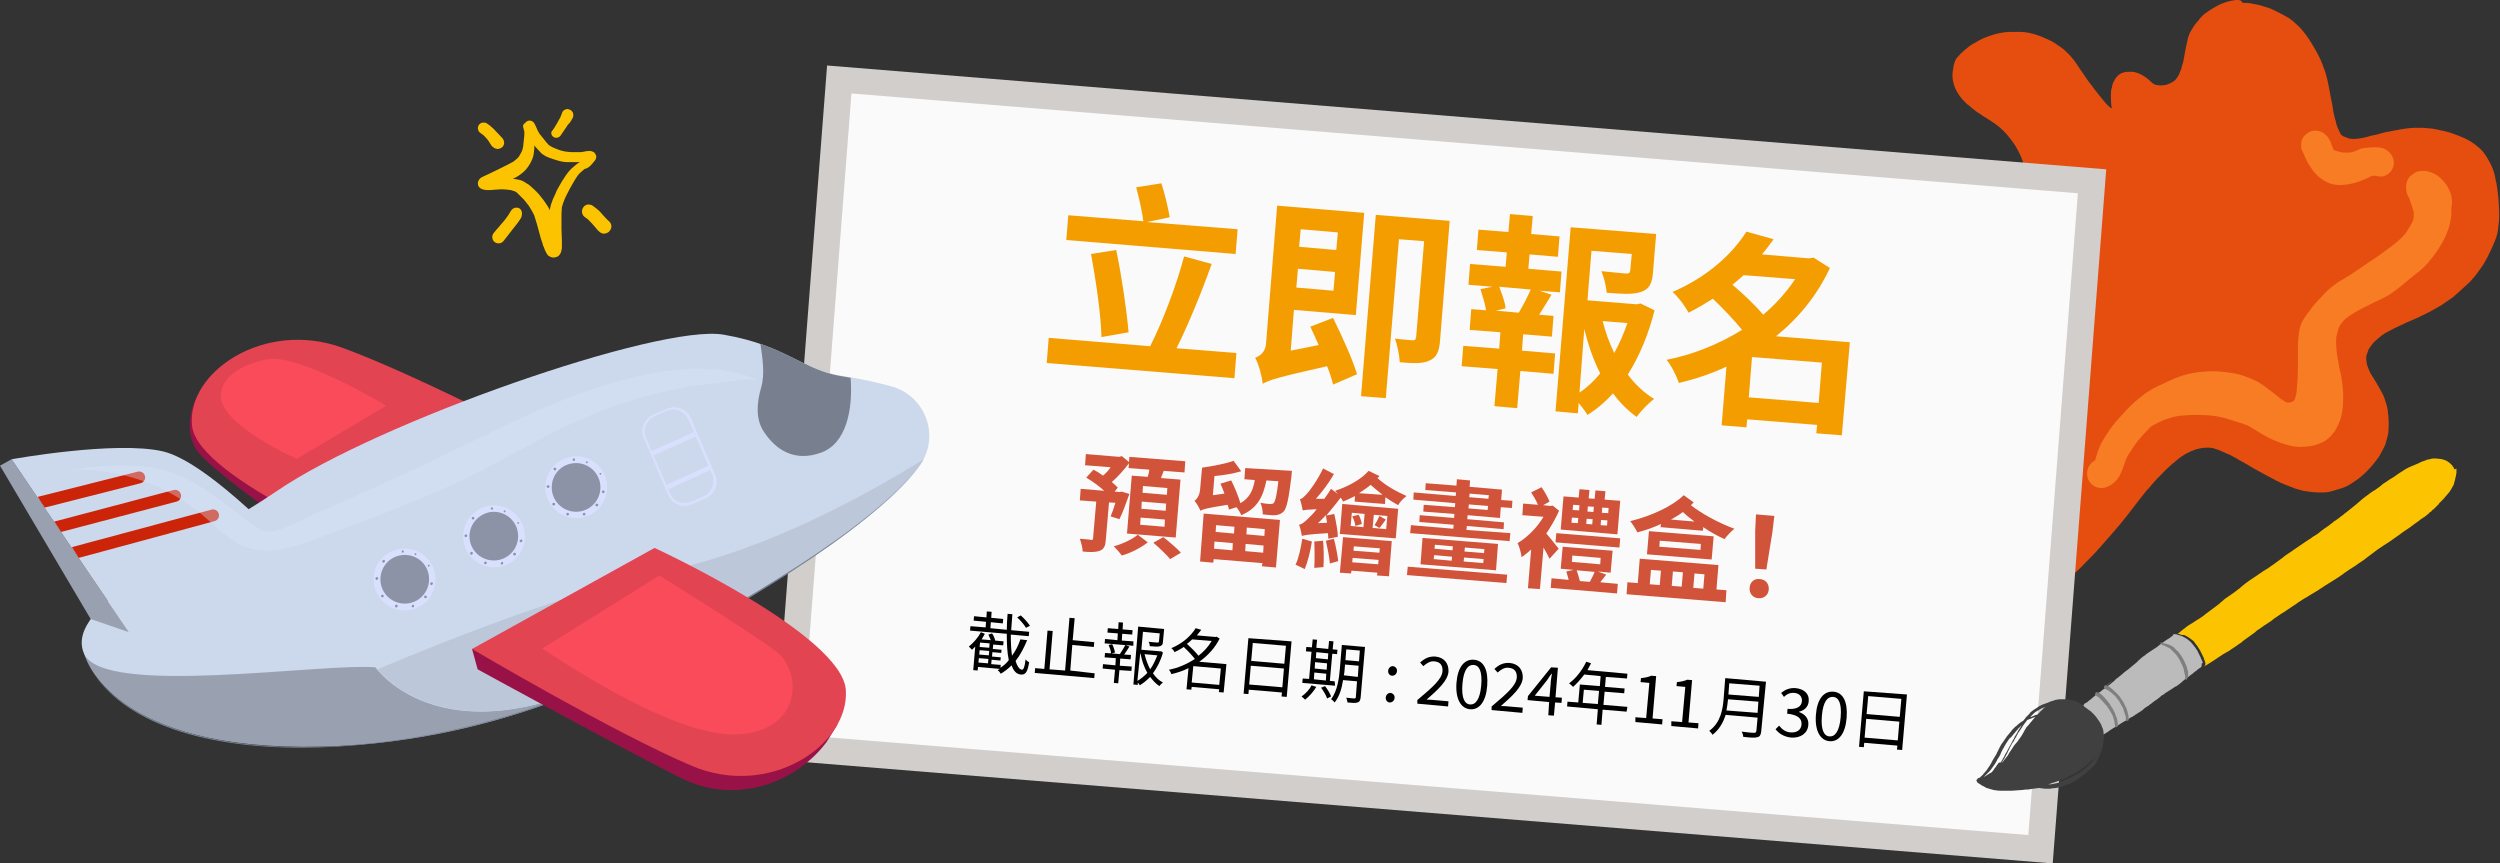 <?xml version="1.0" encoding="utf-8"?>
<!-- Generator: Adobe Illustrator 27.0.1, SVG Export Plug-In . SVG Version: 6.00 Build 0)  -->
<svg version="1.1" id="圖層_1" xmlns="http://www.w3.org/2000/svg" xmlns:xlink="http://www.w3.org/1999/xlink" x="0px" y="0px"
	 viewBox="0 0 626 216.2" style="enable-background:new 0 0 626 216.2;" xml:space="preserve">
<rect x="0" y="0" width="626" height="216.2" fill="#333333" stroke="none"/>
<style type="text/css">
	.st0{fill:#E54E0F;}
	.st1{fill:#F77C24;}
	.st2{fill:#FAFAFA;}
	.st3{fill:#D1CECB;}
	.st4{fill:#6CD7F1;}
	.st5{fill:#FCC400;}
	.st6{fill:#BBBBBB;}
	.st7{fill:#7F7F7F;}
	.st8{fill:#404040;}
	.st9{fill:#F39D01;}
	.st10{fill:#D15339;}
	.st11{fill:#981247;}
	.st12{fill:#E34452;}
	.st13{fill:#99A1B1;}
	.st14{fill:#CCD8EB;}
	.st15{fill:#BCC8D9;}
	.st16{fill:#788494;}
	.st17{fill:#D8E0FD;}
	.st18{fill:#CC2409;}
	.st19{opacity:0.36;fill:#DCE9FD;enable-background:new    ;}
	.st20{fill:#787F8F;}
	.st21{fill:#8C93A6;}
	.st22{fill:#FA4B5A;}
</style>
<g id="_圖層_2">
	<g id="_圖層_1-2">
		<g>
			<g>
				<path class="st0" d="M560.2,0c-0.1,0-0.2,0-0.3,0c-0.9,0.1-1.9,0.3-2.7,0.6c-1,0.3-1.9,0.8-2.8,1.3c-0.7,0.4-1.3,0.8-2,1.3
					c-0.7,0.5-1.3,1.1-1.7,1.6L550.6,5c-0.4,0.4-0.7,0.8-1.1,1.3c-0.4,0.6-0.8,1.3-1.2,2c-0.2,0.5-0.4,1-0.5,1.5l0,0.1
					c-0.2,0.7-0.3,1.4-0.5,2.2l-0.1,0.6c-0.2,0.9-0.3,1.8-0.5,2.7c-0.2,0.7-0.4,1.3-0.5,1.8c-0.2,0.6-0.5,1.2-0.7,1.7
					c-0.3,0.4-0.5,0.8-0.8,1.1c-0.2,0.2-0.5,0.4-0.8,0.6c-0.4,0.2-0.8,0.4-1.3,0.6c-0.5,0.1-1,0.2-1.5,0.2c-0.4,0-0.8-0.1-1.1-0.1
					c-0.2-0.1-0.4-0.1-0.6-0.2c-0.3-0.2-0.7-0.5-1-0.8c-0.1-0.1-0.2-0.2-0.3-0.3c-0.3-0.2-0.6-0.5-0.9-0.7c-0.6-0.4-1.3-0.8-1.9-1
					c-0.8-0.3-1.5-0.4-2.4-0.3c-0.1,0-0.3,0-0.4,0c-0.3,0-0.6,0.1-0.9,0.2c-0.4,0.1-0.7,0.3-1,0.5c-0.5,0.4-0.8,0.8-1.1,1.3
					c-0.2,0.4-0.4,0.7-0.5,1.1c-0.1,0.3-0.2,0.6-0.2,0.9l-0.1,0.3c-0.1,0.3-0.1,0.5-0.1,0.8v0.1c-0.1,0.7,0,1.4,0,2.1v0.2
					c0,0.5,0.1,1.1,0.2,1.6c0,0,0,0-0.1,0c-0.4-0.2-0.7-0.5-0.9-0.7c-0.7-0.7-1.3-1.5-1.8-2.1c-0.5-0.6-1-1.3-1.5-1.9l-0.1-0.1
					c-0.5-0.7-1-1.4-1.5-2c-0.5-0.7-1-1.5-1.5-2.2c-0.2-0.2-0.3-0.5-0.5-0.7c-0.7-1.1-1.5-2.3-2.4-3.3c-0.5-0.6-1.1-1.1-1.6-1.6
					c-0.5-0.4-1-0.8-1.5-1.1l-0.3-0.2c-0.9-0.7-2-1.2-3.4-1.8c-0.8-0.4-1.6-0.6-2.5-0.9c-1.4-0.4-2.9-0.6-4.8-0.5h-0.4
					c-0.3,0-0.5,0-0.8,0c-0.1,0-0.3,0-0.4,0c-1.2,0.1-2.4,0.3-3.7,0.7c-1.3,0.4-2.4,0.8-3.5,1.4c-0.4,0.2-0.7,0.4-1,0.6
					c-0.1,0.1-0.3,0.1-0.4,0.2c-0.8,0.4-1.5,1-2.2,1.6c-0.3,0.2-0.6,0.6-1,0.9c-0.3,0.3-0.6,0.7-1,1.1c-0.4,0.5-0.6,1.1-0.8,1.9
					c-0.1,0.6-0.2,1.3-0.3,2c0,0.1,0,0.3,0,0.4c0,0.1,0,0.1,0,0.2c0,0.7,0.1,1.3,0.3,2c0.5,1.8,1.7,3.6,3.5,5.2l0.2,0.1
					c0.3,0.3,0.6,0.5,0.9,0.8c0.4,0.3,0.8,0.6,1.3,1c0.5,0.3,1,0.6,1.5,1c0.2,0.1,0.5,0.3,0.7,0.4c0.7,0.5,1.6,1,2.4,1.6
					c0.7,0.5,1.4,1.1,2,1.7c1.2,1.2,2.2,2.6,3,3.8c0.8,1.4,1.4,2.6,1.8,3.8c0.2,0.7,0.3,1.4,0.5,2.1c0.2,0.9,0.3,1.6,0.3,2.2
					c0,0.3,0,0.6-0.1,0.9c-0.1,0.3-0.2,0.5-0.3,0.8c-0.3,0.5-0.7,1-1.2,1.5c-1.5,1.5-3.5,2.7-5.3,3.9c-0.3,0.2-0.6,0.4-0.9,0.6
					c-1.4,0.9-2.9,1.8-4.3,2.8c-0.6,0.4-1.2,0.8-1.8,1.2c-0.9,0.5-1.7,1.1-2.6,1.7c-1.3,0.9-2.9,1.9-4.4,3.1
					c-0.7,0.5-1.3,1.1-1.9,1.7c-0.8,0.7-1.4,1.4-2,2.1c-1,1.2-2.2,2.6-3.2,4.2c-0.4,0.7-0.8,1.3-1.2,2c-0.2,0.4-0.4,0.9-0.6,1.5
					c-0.3,0.8-0.5,1.7-0.6,2.2c-0.3,1.3,0,2.7,0.2,3.6c0.2,0.7,0.4,1.4,0.6,2c0.2,0.7,0.7,1.4,1.1,2c0.3,0.4,0.7,0.8,1,1.2
					c0.5,0.5,1,0.9,1.5,1.3c0.4,0.3,0.9,0.6,1.6,0.9s1.4,0.4,2,0.5c0.9,0.1,1.8,0.2,2.6,0.3h0.1c0.4,0,0.8,0.1,1.2,0.1
					c1.1,0.1,2.2,0.1,3.3,0.4c0.7,0.2,1.4,0.4,1.9,0.7c0.1,0.1,0.3,0.2,0.4,0.3c0.1,0.2,0.3,0.3,0.4,0.5c0.4,0.8,0.8,1.5,1,2.3
					c0.1,0.6,0.2,1.1,0.2,1.7c0,1.2-0.2,2.6-0.6,4.1c-0.3,1-0.6,2.1-1.1,3.2c-0.1,0.3-0.3,0.6-0.4,0.9c-0.1,0.1-0.1,0.3-0.2,0.4
					c-0.4,0.8-0.8,1.6-1.2,2.4l-0.4,0.8c-0.7,1.3-1.4,2.7-2,4c-0.7,1.3-1.5,2.8-2.4,4.7c-0.3,0.5-0.5,1.1-0.7,1.6
					c-0.1,0.3-0.2,0.5-0.4,0.8c-0.4,0.9-0.7,1.6-1,2.3c-0.1,0.2-0.2,0.5-0.3,0.7c-0.2,0.5-0.4,1-0.6,1.6c-0.1,0.3-0.2,0.5-0.3,0.8
					c-0.2,0.6-0.4,1.1-0.6,1.7l-0.2,0.7c-0.2,0.8-0.5,1.6-0.7,2.4c0,0.2-0.1,0.4-0.1,0.6c-0.2,0.6-0.3,1.3-0.4,2l0,0.2
					c-0.1,0.8-0.3,1.7-0.4,2.5v0.1l-0.1,1.3c0,0.5,0,1,0,1.5v0.1c0,0.8,0,1.6,0.1,2.4c0.1,1.1,0.4,2.3,0.9,3.7
					c0.2,0.6,0.5,1.1,0.8,1.5c0.4,0.7,0.8,1.4,1.3,2c0.8,1.1,1.8,2,2.6,2.7c1.1,1,2.3,1.7,3.4,2.3c1.1,0.6,2.4,1.1,4,1.5
					c1,0.3,1.8,0.4,2.6,0.6c0.7,0.1,1.5,0.2,2.4,0.2c0.8,0,1.6,0,2.3,0c1,0,2-0.1,2.9-0.3c0.9-0.1,1.8-0.4,2.6-0.7l0.1-0.1
					c0.8-0.2,1.6-0.6,2.2-0.8c2.2-0.9,4.4-2.2,6.9-3.9c0.2-0.1,0.3-0.2,0.5-0.3c0.4-0.3,0.8-0.6,1.2-0.8c1.1-0.8,2.1-1.7,3.3-3
					c0.2-0.2,0.3-0.4,0.5-0.5c1.1-1.1,2.2-2.2,3.2-3.4l0.2-0.2c1.1-1.3,2.3-2.6,3.5-4c2.1-2.4,4.1-5,6-7.5l0.7-0.9
					c0.6-0.8,1.3-1.7,2-2.4l0.5-0.6c0.5-0.6,1.1-1.3,1.7-1.9l0.4-0.4l0.4-0.4c0.5-0.5,1-1.1,1.6-1.6l1.4-1.3l0.2-0.1
					c0.8-0.8,1.8-1.5,2.9-2.2c0.9-0.5,1.8-0.9,2.7-1.2c0.9-0.2,1.7-0.4,2.6-0.4c0.2,0,0.4,0,0.7,0c0.3,0,0.7,0.1,0.9,0.1
					c1.4,0.4,2.7,1,4,1.6l0.1,0c0.4,0.2,0.7,0.4,1.1,0.6c0.1,0.1,0.3,0.2,0.4,0.2c0.3,0.2,0.7,0.4,1,0.6l0.2,0.1l-0.2-0.1
					c0.8,0.4,1.6,0.9,2.3,1.3c0.7,0.4,1.3,0.8,1.9,1.1c1.6,0.9,3.3,1.8,5,2.7c0.8,0.4,1.6,0.8,2.4,1.1c0.3,0.1,0.6,0.2,0.8,0.3
					c0.2,0.1,0.3,0.1,0.5,0.2c0.3,0.1,0.7,0.3,1,0.4c0.7,0.2,1.4,0.4,2.1,0.6l0.1,0c1.6,0.3,3.4,0.5,5.2,0.4c1,0,1.9-0.3,2.9-0.6
					l0.3-0.1c0.7-0.2,1.4-0.4,2.1-0.7c0.7-0.3,1.3-0.7,1.9-1.1l0.3-0.2c0.8-0.5,1.4-1,2-1.5c0.9-0.8,1.6-1.5,2.2-2.2
					c0.5-0.6,1.1-1.3,1.6-2c0.2-0.2,0.4-0.5,0.6-0.9c0.6-1,1-1.8,1.4-2.7c0.2-0.7,0.4-1.4,0.6-2.2c0.1-0.5,0.2-1,0.2-1.5
					c0-0.1,0-0.3,0-0.4c0.1-1.3,0-2.7-0.2-4.4c-0.1-0.9-0.4-1.8-0.7-2.7c-0.3-1-0.7-1.7-1.1-2.4c-0.4-0.7-0.8-1.4-1.2-2.1l-0.2-0.3
					c-0.1-0.2-0.2-0.3-0.3-0.5c-0.3-0.4-0.5-0.9-0.8-1.3c-0.4-0.8-0.7-1.5-0.9-2.2c-0.1-0.5-0.2-1.1-0.2-1.7c0-0.2,0-0.5,0.1-0.7
					c0.2-0.5,0.3-0.9,0.5-1.4c0.4-0.6,0.8-1.2,1.3-1.8c0.9-0.8,1.8-1.6,2.7-2.2c1.6-0.9,3.2-1.7,4.8-2.4c0.6-0.3,1.2-0.6,1.8-0.8
					c1-0.4,2-0.9,3-1.4c0.7-0.3,1.4-0.7,2.2-1.1c0.9-0.5,1.8-1,2.6-1.5c0.1-0.1,0.2-0.1,0.3-0.2c0.2-0.2,0.5-0.3,0.7-0.5l0.6-0.4
					l0.6-0.4c0.2-0.2,0.5-0.4,0.7-0.5c0.1-0.1,0.2-0.2,0.3-0.3l0.1-0.1c0.2-0.2,0.5-0.4,0.7-0.6c0.8-0.7,1.5-1.4,2.2-2
					c0.8-0.7,1.4-1.4,1.9-2c0.4-0.5,0.8-1,1.2-1.6l0,0c1.1-1.4,2-3.1,2.8-4.8c0.5-1,0.8-1.8,1.1-2.5c0.5-1.1,0.8-2.4,0.9-3.7
					c0.1-0.8,0.2-1.7,0.2-2.6c0-1,0-2-0.1-3.1c-0.1-1.8-0.3-3.5-0.6-5.2l-0.1-0.3c-0.1-0.5-0.2-1.1-0.3-1.6
					c-0.3-1.2-0.7-2.3-1.4-3.5c-0.3-0.6-0.7-1.2-1.1-1.8c-0.7-1.1-1.8-1.9-2.7-2.6c-1.5-1.1-3.2-1.8-4.9-2.4
					c-1.5-0.6-3.1-0.9-4.5-1.2c-1.3-0.3-2.6-0.3-3.5-0.4c-0.6,0-1.2,0-1.8,0c-0.8,0-1.6,0.1-2.4,0.2c-0.9,0.1-1.8,0.3-2.9,0.5
					c-1.3,0.2-2.7,0.5-4,0.9l-0.4,0.1c-0.5,0.1-0.9,0.2-1.4,0.3c-1.4,0.4-2.9,0.8-4.4,0.8c-0.4,0-0.7-0.1-1.1-0.1
					c-0.5-0.2-1-0.4-1.5-0.6c-0.1-0.1-0.3-0.2-0.4-0.3c-0.1-0.1-0.1-0.2-0.2-0.2c-0.3-0.7-0.7-1.4-1-2.3c-0.2-0.9-0.4-1.6-0.6-2.3
					c-0.2-0.7-0.3-1.5-0.4-2.2l0-0.1c-0.3-1.6-0.7-3.4-1-5.2c-0.2-1-0.4-1.9-0.6-2.6c-0.2-0.9-0.6-1.8-1-2.9c-0.6-1.6-1.4-3-2.4-4.7
					c-0.5-0.9-1.2-1.9-1.7-2.6c-0.5-0.7-1-1.2-1.5-1.8l-0.1-0.1c-0.9-0.9-1.8-1.7-2.7-2.3c-0.5-0.3-1.1-0.6-1.6-0.9l-0.4-0.2
					c-0.6-0.3-1.2-0.6-1.8-0.9c-0.8-0.4-1.7-0.7-2.5-0.9c-0.8-0.3-1.7-0.5-2.9-0.7c-1-0.2-1.7-0.2-2.4-0.2C561.2,0,560.7,0,560.2,0
					L560.2,0L560.2,0z"/>
				<g>
					<path class="st1" d="M613.7,48.6c-0.2-0.6-0.5-1.3-0.8-1.8c-0.3-0.6-0.8-1.1-1.2-1.6c-0.2-0.2-0.4-0.4-0.6-0.6
						c-0.4-0.4-0.9-0.8-1.4-1c-0.5-0.3-1-0.5-1.5-0.6c-0.5-0.2-1-0.2-1.6-0.2c-0.3,0-0.6,0-1,0.1c-0.7,0.1-1.3,0.6-1.8,1
						c-0.3,0.2-0.6,0.6-0.8,0.9c-0.6,1-0.6,2.1-0.4,3.2c0.1,0.6,0.4,1.2,0.7,1.7c0.2,0.5,0.3,1,0.5,1.5c0.2,0.6,0.4,1.3,0.6,1.9
						c0,0.5,0,1,0,1.5c-0.1,0.3-0.2,0.6-0.3,0.9c-0.5,1-1.1,2-1.8,3c-0.9,1.1-2,2-3.1,2.9c-0.5,0.4-1,0.7-1.5,1.1
						c-1.4,1-2.8,2.1-4.3,3c-1.5,1-2.9,2-4.4,3c-0.8,0.5-1.6,1-2.4,1.5c-1,0.5-1.8,1.1-2.7,1.8c-1.4,1.1-2.5,2.4-3.7,3.7
						c-0.1,0.1-0.2,0.3-0.4,0.4c-0.5,0.6-1,1.2-1.4,1.8l0,0c-0.1,0.2-0.2,0.3-0.4,0.5c-0.5,0.7-1.1,1.5-1.5,2.3
						c-0.2,0.5-0.5,1-0.6,1.6c-0.2,0.6-0.2,1.2-0.3,1.8c-0.1,0.9-0.2,1.8-0.2,2.8c0,0.9,0,1.8,0,2.6c0,0.9,0,1.8,0,2.7
						c0,1.8-0.1,3.7-0.3,5.6c0,0.1,0,0.3,0,0.4c-0.1,0.7-0.3,1.4-0.5,2c0,0.1-0.1,0.2-0.2,0.3c0,0-0.1,0.1-0.1,0.1
						c-0.1,0.1-0.2,0.1-0.3,0.2c-0.3,0.1-0.6,0.2-0.9,0.2c-0.1,0-0.2,0-0.3,0c-0.1,0-0.3-0.1-0.4-0.1c-0.5-0.3-0.9-0.6-1.4-0.9
						c-1.4-1.2-2.9-2.3-4.4-3.4c-0.6-0.4-1.2-0.8-1.9-1.1c-1-0.5-2.1-0.9-3.2-1.3c-0.8-0.3-1.7-0.4-2.6-0.6
						c-1.2-0.2-2.3-0.3-3.5-0.4c-2.1-0.1-4.2,0-6.3,0.4c-1,0.2-1.9,0.4-2.8,0.7c-1.1,0.4-2.2,0.8-3.2,1.3c-1.7,0.8-3.4,1.5-5,2.5
						c-1,0.6-1.9,1.4-2.8,2.1c-0.7,0.6-1.4,1.2-2,1.8c-1.2,1.2-2.3,2.5-3.5,3.8c-1.2,1.4-2.2,3-3.2,4.6c-0.6,1-1,2-1.4,3.1
						c-0.2,0.7-0.4,1.3-0.6,2c-0.1,0-0.1,0.1-0.2,0.1c-0.5,0.3-1,0.7-1.3,1.3c-0.5,0.8-0.6,1.8-0.4,2.8c0.4,1.5,1.8,2.7,3.4,2.7
						c1,0,1.3-0.2,2.2-0.6c0.4-0.2,0.8-0.6,1.1-0.8c0.6-0.5,1.1-1.2,1.5-2c0.4-0.8,0.7-1.6,1-2.5c0.2-0.5,0.3-1,0.5-1.4
						c0.3-0.7,0.7-1.3,1.1-1.9c0.5-0.8,1-1.5,1.5-2.2c1.1-1.4,2.3-2.7,3.6-4c0.2-0.1,0.3-0.2,0.5-0.3c1-0.5,1.9-1,2.9-1.4
						c0.6-0.2,1.2-0.4,1.9-0.6c0.7-0.2,1.3-0.3,2-0.4c3-0.3,6-0.3,8.9,0.1c1.4,0.2,2.7,0.6,4,1c1.2,0.4,2.5,0.8,3.7,1.2
						c1.4,0.7,2.7,1.6,4.1,2.4c1.8,1.1,3.7,1.9,5.8,2.5c1.2,0.4,2.5,0.6,3.8,0.6c0.8,0,1.5-0.1,2.3-0.2c0.4-0.1,0.7-0.1,1.1-0.2
						c0.7-0.2,1.4-0.5,2-0.8c0.2-0.1,0.4-0.2,0.6-0.3c0.5-0.4,1.1-0.8,1.5-1.3c0.5-0.6,1-1.1,1.3-1.8c0.4-0.7,0.7-1.5,1-2.2
						c0.5-1.5,0.7-3.1,0.7-4.7c0.1-1.2,0-2.5-0.1-3.7c-0.2-1.5-0.4-3-0.8-4.4c-0.2-1.2-0.4-2.3-0.6-3.5c-0.2-1.4-0.3-2.9-0.2-4.4
						c0.2-0.8,0.4-1.7,0.7-2.5c0.2-0.4,0.4-0.7,0.7-1.1c0.4-0.5,0.8-0.9,1.3-1.3c1.3-0.9,2.6-1.7,4-2.4c1.5-0.8,3.1-1.5,4.7-2.3
						c0.8-0.4,1.6-0.8,2.3-1.3c1-0.7,2-1.4,2.9-2.2c1.4-1.2,2.8-2.3,4.2-3.4c1.6-1.3,3-3,4.2-4.7c0.5-0.7,0.9-1.4,1.4-2.2
						c0.6-1,1.1-2.1,1.5-3.2c0.7-1.8,1-3.8,0.9-5.7C614.1,50.9,614,49.7,613.7,48.6L613.7,48.6z"/>
					<path class="st1" d="M576.8,38.4c0.3,0.8,0.6,1.5,1,2.2c0.4,0.8,1,1.6,1.5,2.3c0.4,0.5,0.8,0.9,1.2,1.3c1,0.8,1.9,1.4,3.1,1.8
						c1.9,0.6,4.1,0.3,6-0.2c1.5-0.4,3-1.1,4.4-1.8c0,0,0,0,0,0c0.2,0,0.4,0,0.7,0c0,0,0,0,0,0c0.4,0.1,0.8,0.2,1.3,0.2
						c0.9,0.1,1.8-0.4,2.4-1c0.9-0.9,1.2-2.1,0.9-3.3c-0.2-1-1-1.9-1.8-2.4c-0.8-0.5-1.4-0.5-2.2-0.6c-0.4-0.1-0.9,0-1.3,0
						c-0.7,0-1.5,0.1-2.2,0.2c-0.6,0.1-1.1,0.3-1.7,0.6c-0.5,0.2-1.1,0.4-1.6,0.5c-0.6,0-1.2,0-1.8,0c-0.7-0.1-1.4-0.3-2-0.5
						c-0.1-0.1-0.3-0.2-0.4-0.2c0,0,0,0,0,0c-0.1-0.4-0.3-0.7-0.4-1.1c-0.2-0.5-0.4-1.1-0.7-1.6c-0.4-0.7-0.8-1-1.4-1.5
						c-0.6-0.4-1.4-0.6-2.1-0.6c-0.3,0-0.5,0.1-0.8,0.1c-0.6,0.2-1.1,0.5-1.6,0.9c-0.2,0.2-0.4,0.5-0.6,0.7l0,0c0,0,0,0,0,0
						c-0.3,0.5-0.5,1.1-0.5,1.8v0c0,0.4,0,0.8,0.1,1.2C576.5,37.8,576.6,38.1,576.8,38.4L576.8,38.4z"/>
				</g>
			</g>
			<g>
				<polygon class="st2" points="511,212.7 197.3,187.2 210.2,19.9 523.9,45.4 				"/>
				<path class="st3" d="M514,216.2l-320.3-26l13.4-173.8l320.3,26L514,216.2L514,216.2z M200.8,184.1l307.1,25l12.4-160.7
					l-307.1-25L200.8,184.1L200.8,184.1z"/>
			</g>
			<g>
				<path class="st4" d="M521.3,177c-0.2,0.2-0.5,0.4-0.6,0.7c-0.2,0.3-0.3,0.5-0.3,0.8c0,0.2,0,0.4,0,0.6c0,0.2,0.1,0.3,0.1,0.5
					l0,0.1c0,0.1,0,0.1,0.1,0.2c0.3,0.7,0.8,1.4,1.3,1.9l0.1,0.2l0-0.1c0.1,0.1,0.2,0.2,0.3,0.4c0.1,0.1,0.1,0.2,0.2,0.3l0.1,0.1
					l0.1,0.1c0.1,0.2,0.3,0.3,0.4,0.5l0,0.1c0.2,0.2,0.3,0.4,0.5,0.6c0.1,0.1,0.2,0.2,0.3,0.2c0.1,0.1,0.2,0.1,0.2,0.1
					c0,0,0.1,0,0.1,0c0.1,0.1,0.4,0.1,0.6,0c0,0,0,0,0.1,0c0.2-0.1,0.3-0.2,0.5-0.3c0,0,0,0,0,0l0,0c0.1-0.1,0.2-0.1,0.4-0.2
					c0.1,0,0.1-0.1,0.2-0.1c0-0.1,0-0.2-0.1-0.3c0-0.1,0-0.1,0-0.1c0-0.1,0-0.1,0-0.2c0-0.1,0-0.2-0.1-0.3l0-0.1c0-0.1,0-0.2,0-0.3
					c0-0.1-0.1-0.2-0.1-0.3c-0.1-0.1-0.2-0.3-0.2-0.4c-0.1-0.1-0.2-0.3-0.2-0.4L525,181c-0.1-0.2-0.2-0.4-0.3-0.5
					c-0.1-0.1-0.2-0.3-0.3-0.4c-0.1-0.1-0.2-0.3-0.3-0.4c0-0.1-0.1-0.1-0.1-0.2c-0.1-0.1-0.2-0.2-0.3-0.3c-0.1-0.1-0.3-0.2-0.4-0.4
					l0,0c-0.1-0.1-0.2-0.2-0.3-0.3c-0.2-0.1-0.3-0.2-0.5-0.3c0,0-0.1-0.1-0.1-0.1c-0.2-0.1-0.4-0.2-0.5-0.4
					C521.4,177.5,521.3,177.3,521.3,177C521.3,177,521.3,177,521.3,177C521.3,177,521.3,177,521.3,177L521.3,177L521.3,177z"/>
				<path class="st5" d="M614.5,117.3L614.5,117.3c-0.1-0.2-0.2-0.4-0.3-0.5c-0.1-0.1-0.2-0.3-0.3-0.4c-0.1-0.1-0.2-0.2-0.2-0.2
					c-0.3-0.3-0.6-0.5-0.9-0.7c-0.3-0.2-0.6-0.3-0.9-0.4c-0.1,0-0.2,0-0.3-0.1h-0.1c-0.2,0-0.4-0.1-0.6-0.1h-0.1
					c-0.5-0.1-1-0.1-1.5-0.1c-0.3,0-0.6,0.1-0.9,0.2l-0.1,0c-0.2,0-0.3,0.1-0.5,0.1c-0.1,0-0.2,0-0.2,0.1c-0.1,0-0.2,0.1-0.3,0.1
					c-0.4,0.1-0.8,0.3-1.1,0.4c-0.7,0.4-1.6,0.7-2.5,1.1c-1,0.4-1.9,1-2.8,1.6c-0.2,0.1-0.4,0.3-0.6,0.4c-0.2,0.2-0.5,0.3-0.7,0.5
					c-0.1,0.1-0.2,0.1-0.3,0.2c-0.3,0.2-0.7,0.4-1,0.6c-0.4,0.3-1,0.7-1.5,1c-0.2,0.2-0.4,0.3-0.6,0.5c-0.2,0.2-0.5,0.4-0.8,0.6
					c-0.4,0.3-0.8,0.6-1.2,0.8c-0.5,0.3-1,0.7-1.4,1c-1,0.7-1.9,1.5-2.7,2.2c-0.5,0.4-1.1,0.9-1.6,1.3c-0.3,0.3-0.7,0.5-1,0.8
					l-0.3,0.2c-0.3,0.3-0.7,0.6-1,0.8c-0.5,0.4-1,0.8-1.5,1.1c-0.2,0.1-0.4,0.2-0.5,0.4c-0.3,0.2-0.6,0.4-0.8,0.6
					c-0.4,0.3-0.8,0.6-1.3,0.9c-0.5,0.4-1,0.7-1.4,1.1l0,0c-0.4,0.3-0.8,0.6-1.2,0.8l-0.2,0.1c-0.3,0.2-0.5,0.4-0.8,0.6
					c-0.2,0.1-0.3,0.2-0.5,0.3c-0.5,0.3-1,0.7-1.5,1c-0.7,0.5-1.5,1-2.2,1.5l-0.4,0.3c-0.5,0.3-1,0.7-1.5,1
					c-0.3,0.2-0.6,0.5-0.9,0.7c-0.1,0.1-0.3,0.2-0.4,0.3c-1.1,0.8-2,1.5-2.8,2c0,0-0.1,0.1-0.1,0.1c-0.5,0.3-1.1,0.7-1.6,1
					c-0.5,0.4-1.1,0.7-1.6,1.1c-0.6,0.4-1.2,0.8-1.8,1.2c-0.6,0.4-1.2,0.9-1.7,1.3c-0.3,0.2-0.5,0.5-0.8,0.7
					c-0.3,0.2-0.6,0.4-0.8,0.6c-0.5,0.4-1.1,0.8-1.7,1.2c-0.6,0.4-1.2,0.8-1.7,1.3c-0.3,0.2-0.6,0.5-0.8,0.7
					c-0.3,0.2-0.5,0.4-0.8,0.6c-0.5,0.4-1.1,0.8-1.6,1.2c-0.6,0.4-1.2,0.9-1.7,1.3c-0.5,0.4-1.1,0.7-1.7,1.1
					c-0.6,0.4-1.2,0.8-1.9,1.2c-0.3,0.2-0.6,0.4-0.8,0.6c-0.3,0.2-0.5,0.4-0.8,0.6c-0.3,0.3-0.7,0.6-1.1,0.9c0.1,0,0.2,0.1,0.4,0.1
					c0.1,0,0.2,0,0.3,0.1c0.1,0,0.2,0.1,0.3,0.1c0,0,0.1,0,0.1,0c0,0,0,0,0.1,0c0,0,0,0,0.1,0c0,0,0,0,0.1,0c0,0,0.1,0,0.1,0
					c0,0,0,0,0,0c0,0,0.1,0,0.1,0c0.1,0.1,0.3,0.1,0.4,0.2c0.1,0,0.2,0.1,0.2,0.1c0.2,0.1,0.4,0.2,0.5,0.3c0,0,0.1,0.1,0.2,0.1
					c0,0,0,0,0,0c0,0,0.1,0.1,0.1,0.1c0.3,0.2,0.5,0.4,0.8,0.6s0.4,0.4,0.5,0.6c0.1,0.1,0.2,0.3,0.3,0.4l0.1,0.1
					c0.1,0.1,0.2,0.3,0.3,0.4l0.1,0.2c0.1,0.2,0.3,0.4,0.4,0.6l0.1,0.2c0.1,0.1,0.2,0.3,0.2,0.4c0,0.1,0.1,0.1,0.1,0.2
					c0.1,0.1,0.2,0.3,0.2,0.4c0.3,0.5,0.5,1,0.6,1.4c0,0.1,0.1,0.3,0.2,0.5v0.1c0,0.2,0.1,0.4,0,0.5c0,0.2-0.1,0.3-0.2,0.4
					c0,0-0.1,0.1-0.1,0.1c0.2-0.1,0.3-0.2,0.5-0.3l0.5-0.3c1-0.6,2-1.3,2.9-1.9c0.6-0.4,1.2-0.8,1.8-1.1c0.4-0.2,0.7-0.4,1.1-0.7
					c0.8-0.5,1.5-1,2.2-1.5c0.2-0.1,0.4-0.2,0.5-0.4l0.4-0.3c0.8-0.6,1.7-1.2,2.5-1.8c0.2-0.1,0.4-0.3,0.6-0.5
					c0.2-0.2,0.5-0.4,0.7-0.5c0.3-0.2,0.7-0.5,1-0.7c0.1-0.1,0.3-0.2,0.4-0.3l0.2-0.1c0.4-0.3,0.8-0.5,1.2-0.8
					c0.3-0.2,0.6-0.4,0.8-0.6c0.2-0.2,0.4-0.3,0.7-0.5c0.4-0.3,0.9-0.6,1.3-0.9c0.3-0.2,0.7-0.4,1-0.6c0.1-0.1,0.3-0.2,0.4-0.3
					c0.9-0.6,1.8-1.2,2.7-1.8l0.1-0.1c0.5-0.3,0.9-0.6,1.4-0.9c0.2-0.1,0.4-0.3,0.7-0.4c0.3-0.2,0.5-0.3,0.8-0.5
					c0.5-0.3,1-0.6,1.5-0.9c0.5-0.3,1-0.6,1.4-0.9c0.2-0.1,0.4-0.2,0.6-0.4c0.8-0.5,1.6-1,2.4-1.5c0.7-0.4,1.4-0.9,2-1.3
					c0.3-0.2,0.6-0.4,0.8-0.6c0.9-0.6,1.9-1.3,2.9-1.9c0.4-0.3,0.8-0.6,1.3-0.9c0.5-0.3,1-0.7,1.5-1.1c0.4-0.3,0.8-0.6,1.2-0.9
					c0.5-0.4,1.1-0.8,1.6-1.2c1-0.7,2-1.3,2.9-1.9c0.9-0.6,1.8-1.3,2.7-1.9l0.1-0.1c0.3-0.2,0.7-0.5,1-0.7c0.1-0.1,0.2-0.1,0.3-0.2
					c0.5-0.3,1-0.7,1.3-0.9c0.4-0.3,0.9-0.7,1.5-1.1c0.3-0.2,0.6-0.4,0.9-0.7c0.2-0.1,0.3-0.2,0.5-0.3c0.1-0.1,0.2-0.2,0.3-0.2
					c0.3-0.2,0.7-0.5,1-0.8c0.2-0.1,0.3-0.2,0.4-0.4c0-0.1,0.1-0.1,0.2-0.1c0.2-0.1,0.3-0.3,0.5-0.5c0-0.1,0.1-0.1,0.2-0.1
					c0.5-0.5,0.9-0.9,1.4-1.4l0-0.1c0.1-0.1,0.2-0.2,0.3-0.3c0.3-0.3,0.6-0.6,0.9-0.9c0.3-0.4,0.7-0.8,1.1-1.3
					c0.4-0.4,0.7-1,0.9-1.3c0.2-0.3,0.3-0.6,0.5-0.9c0.1-0.3,0.2-0.7,0.3-1.1c0.1-0.4,0.2-0.8,0.3-1.3c0-0.2,0.1-0.4,0.1-0.7
					c0-0.2,0-0.4,0-0.6c0-0.1,0-0.3,0-0.4C614.6,117.7,614.5,117.5,614.5,117.3L614.5,117.3z"/>
				<path class="st4" d="M528.2,171.1c-0.3,0.2-0.5,0.4-0.8,0.6c-0.1,0.1-0.1,0.1-0.2,0.2c0.1-0.1,0.2-0.2,0.3-0.3
					c0.1-0.1,0.1-0.1,0.2-0.2c0.1-0.1,0.2-0.1,0.3-0.2c0.2-0.1,0.3-0.3,0.5-0.4c0.2-0.1,0.3-0.2,0.5-0.4
					C528.8,170.6,528.5,170.9,528.2,171.1L528.2,171.1L528.2,171.1z"/>
				<path class="st4" d="M521.8,177.9c0,0.3,0,0.5,0.2,0.7c0.3,0.3,0.7,0.3,0.9,0c-0.1-0.1-0.1-0.1-0.2-0.2
					c-0.2-0.1-0.3-0.2-0.5-0.3c0,0-0.1-0.1-0.1-0.1C522,178,521.9,177.9,521.8,177.9C521.8,177.9,521.8,177.9,521.8,177.9
					L521.8,177.9L521.8,177.9z"/>
				<path class="st6" d="M551.5,165.7c-0.2-0.4-0.4-0.9-0.6-1.4c-0.1-0.1-0.2-0.3-0.2-0.4c0-0.1-0.1-0.1-0.1-0.2
					c-0.1-0.1-0.2-0.3-0.2-0.4l-0.1-0.2c-0.1-0.2-0.2-0.4-0.4-0.6l-0.1-0.2c-0.1-0.1-0.2-0.3-0.3-0.4l-0.1-0.1
					c-0.1-0.1-0.2-0.3-0.3-0.4c-0.2-0.2-0.3-0.4-0.5-0.6c-0.3-0.3-0.7-0.6-1.1-0.9c-0.2-0.1-0.4-0.2-0.5-0.3c-0.1,0-0.2-0.1-0.2-0.1
					c-0.1-0.1-0.3-0.1-0.4-0.2c-0.2-0.1-0.3-0.1-0.6-0.2c-0.1,0-0.2-0.1-0.3-0.1c-0.1,0-0.2-0.1-0.3-0.1c-0.1,0-0.3-0.1-0.4-0.1
					c0,0-0.1,0-0.1,0c0,0-0.1,0-0.1,0c-0.1,0-0.2,0-0.3,0c0,0-0.1,0-0.1,0.1c-0.1,0-0.1,0.1-0.1,0.2c0,0-0.1,0-0.1,0.1l-0.1,0.1
					c-0.1,0-0.1,0.1-0.2,0.1c-0.1,0.1-0.2,0.1-0.2,0.2c-0.1,0.1-0.2,0.1-0.3,0.2c-0.2,0.1-0.3,0.2-0.5,0.3c-0.2,0.1-0.4,0.3-0.6,0.4
					c-0.3,0.2-0.6,0.5-1,0.7l-0.1,0.1c-0.2,0.1-0.4,0.3-0.5,0.4c-0.2,0.1-0.3,0.3-0.5,0.4c-0.1,0-0.1,0.1-0.2,0.1
					c-0.1,0.1-0.2,0.2-0.3,0.2c-0.1,0.1-0.2,0.1-0.3,0.2c-0.1,0.1-0.2,0.1-0.3,0.2c-0.2,0.1-0.4,0.3-0.6,0.4
					c-0.2,0.1-0.4,0.3-0.6,0.4c-0.1,0.1-0.2,0.1-0.3,0.2c-0.1,0.1-0.1,0.1-0.2,0.2c-0.1,0.1-0.3,0.2-0.4,0.3l-0.2,0.1
					c-0.2,0.2-0.5,0.4-0.7,0.6c-0.1,0.1-0.2,0.2-0.3,0.3c-0.2,0.1-0.3,0.2-0.4,0.4c-0.2,0.2-0.4,0.3-0.6,0.5
					c-0.2,0.2-0.4,0.3-0.6,0.5c-0.2,0.1-0.3,0.3-0.5,0.4l0,0c-0.3,0.3-0.7,0.6-1,0.8c-0.4,0.3-0.8,0.6-1.1,0.9
					c-0.2,0.2-0.4,0.3-0.6,0.5c-0.2,0.1-0.3,0.3-0.5,0.4c-0.3,0.2-0.6,0.4-0.8,0.7l-0.2,0.2c-0.2,0.1-0.4,0.3-0.5,0.4
					c-0.2,0.1-0.3,0.3-0.5,0.4c-0.1,0.1-0.2,0.1-0.3,0.2c-0.1,0.1-0.2,0.1-0.2,0.2c-0.2,0.1-0.4,0.3-0.5,0.4
					c-0.2,0.1-0.4,0.3-0.6,0.4c-0.2,0.1-0.3,0.2-0.5,0.4c-0.4,0.3-0.8,0.5-1.1,0.8c-0.2,0.1-0.4,0.3-0.5,0.4
					c-0.2,0.1-0.3,0.3-0.5,0.4l0,0c-0.3,0.3-0.7,0.6-1.1,0.9c-0.2,0.2-0.4,0.4-0.7,0.5c0,0-0.1,0.1-0.2,0.1
					c-0.1,0.1-0.2,0.1-0.2,0.2c-0.1,0.1-0.2,0.2-0.2,0.3c-0.1,0.2-0.1,0.4-0.1,0.5c0,0.3,0.2,0.6,0.3,0.7c0.2,0.1,0.3,0.3,0.5,0.4
					c0,0,0.1,0.1,0.1,0.1c0.2,0.1,0.3,0.2,0.5,0.3c0.1,0.1,0.2,0.2,0.3,0.3l0,0c0.1,0.1,0.3,0.2,0.4,0.4c0.1,0.1,0.2,0.2,0.3,0.3
					c0,0.1,0.1,0.1,0.1,0.2c0.1,0.1,0.2,0.3,0.3,0.4c0.1,0.1,0.2,0.3,0.3,0.4c0.1,0.1,0.2,0.3,0.3,0.5l0.1,0.1
					c0.1,0.1,0.1,0.3,0.2,0.4c0.1,0.1,0.2,0.3,0.2,0.4c0,0.1,0.1,0.2,0.1,0.3c0,0.1,0,0.2,0,0.3l0,0.1c0,0.1,0,0.2,0.1,0.3
					c0,0.1,0,0.1,0,0.2c0,0.1,0,0.1,0,0.1c0,0.1,0,0.2,0.1,0.3c0.1,0.2,0.3,0.4,0.5,0.5c0.1,0,0.2,0,0.3,0c0,0,0.1,0,0.1-0.1
					c0,0,0.1-0.1,0.1-0.1c0,0,0.1,0,0.1-0.1l0,0c0.3-0.2,0.7-0.4,1-0.6l0.1-0.1c0.1-0.1,0.3-0.2,0.4-0.3c0.1,0,0.2-0.1,0.2-0.1
					c0.1-0.1,0.2-0.1,0.3-0.2c0.1-0.1,0.2-0.1,0.3-0.2c0.1,0,0.1-0.1,0.2-0.1c0.1-0.1,0.2-0.1,0.3-0.2c0.1,0,0.2-0.1,0.2-0.1
					c0.2-0.1,0.3-0.2,0.5-0.3c0.2-0.1,0.4-0.3,0.6-0.4c0.3-0.2,0.6-0.4,1-0.6l0.2-0.1c0.2-0.1,0.3-0.2,0.5-0.3
					c0.2-0.1,0.4-0.2,0.6-0.4c0.1-0.1,0.3-0.2,0.4-0.2c0.2-0.1,0.5-0.3,0.7-0.4c0.1-0.1,0.2-0.2,0.4-0.3l0.2-0.1
					c0.1-0.1,0.3-0.2,0.4-0.3l0.2-0.1c0.2-0.1,0.4-0.3,0.6-0.4c0.2-0.1,0.3-0.2,0.5-0.4c0.1-0.1,0.2-0.1,0.2-0.2
					c0.1-0.1,0.2-0.1,0.3-0.2c0.2-0.1,0.4-0.3,0.6-0.4c0.2-0.1,0.4-0.2,0.5-0.4c0.2-0.1,0.4-0.2,0.6-0.4l0.1-0.1
					c0.1-0.1,0.3-0.2,0.4-0.3c0.1-0.1,0.2-0.1,0.3-0.2c0.1-0.1,0.2-0.1,0.3-0.2c0.2-0.1,0.3-0.2,0.5-0.4c0.2-0.1,0.3-0.2,0.5-0.4
					l0.1-0.1c0.1-0.1,0.3-0.2,0.4-0.3l0.1,0c0.2-0.1,0.3-0.2,0.5-0.4c0.7-0.4,1.4-0.9,2.2-1.4c0.1-0.1,0.2-0.2,0.3-0.2
					c0.1-0.1,0.1-0.1,0.2-0.1l0.2-0.1c0.1-0.1,0.2-0.2,0.3-0.2c0.3-0.2,0.6-0.5,0.9-0.7c0.1-0.1,0.1-0.1,0.2-0.2
					c0.2-0.2,0.5-0.4,0.7-0.6c0.1-0.1,0.1-0.1,0.2-0.2c0.1-0.1,0.2-0.1,0.3-0.2c0.2-0.1,0.3-0.2,0.6-0.4c0,0,0.1-0.1,0.1-0.1
					c0.1-0.1,0.3-0.2,0.4-0.3c0.1-0.1,0.2-0.1,0.3-0.2c0.1-0.1,0.1-0.1,0.2-0.2c0.1-0.1,0.3-0.2,0.4-0.3l0.1-0.1
					c0.2-0.1,0.4-0.2,0.5-0.4c0-0.1,0.1-0.1,0.2-0.1c0.1-0.1,0.2-0.1,0.2-0.2c0.1-0.1,0.2-0.1,0.3-0.2l0,0c0,0,0.1-0.1,0.2-0.1
					c0.1-0.1,0.2-0.3,0.2-0.4c0-0.2,0-0.4,0-0.5v-0.1C551.7,166.1,551.6,165.9,551.5,165.7L551.5,165.7z"/>
				<path class="st7" d="M524.8,173.4c-0.1,0.1-0.1,0.2-0.2,0.3s0,0.2,0.1,0.3c0.1,0.1,0.2,0.2,0.2,0.2c0,0,0.1,0,0.1,0.1
					c0.2,0.1,0.3,0.2,0.5,0.3c0.1,0.1,0.2,0.1,0.2,0.2c0.1,0.1,0.2,0.2,0.3,0.3s0.2,0.2,0.3,0.3c0.1,0.1,0.2,0.2,0.3,0.3
					c0.2,0.2,0.3,0.4,0.5,0.6c0.1,0.1,0.3,0.3,0.4,0.4c0.2,0.3,0.4,0.6,0.6,0.9c0.2,0.3,0.4,0.7,0.6,1c0.1,0.2,0.2,0.4,0.3,0.6
					c0.1,0.2,0.2,0.5,0.2,0.7c0.1,0.2,0.2,0.4,0.2,0.6c0,0.2,0.1,0.4,0.1,0.6c0,0.1,0,0.3,0.1,0.4c0,0.1,0,0.1,0,0.2
					c0,0,0,0.1,0,0.1c0,0.2,0.1,0.3,0.3,0.3c0.2,0,0.3-0.1,0.4-0.3c0-0.1,0-0.2,0-0.3c0-0.3,0-0.6-0.1-0.9c0-0.2-0.1-0.4-0.1-0.6
					c0-0.2-0.1-0.4-0.2-0.5c-0.1-0.2-0.1-0.4-0.2-0.6c-0.1-0.2-0.1-0.4-0.2-0.5c-0.1-0.2-0.2-0.4-0.3-0.6c-0.1-0.2-0.2-0.4-0.3-0.5
					c-0.2-0.3-0.4-0.6-0.6-1c-0.2-0.3-0.5-0.6-0.7-0.9c-0.2-0.2-0.4-0.5-0.6-0.7c-0.2-0.2-0.4-0.4-0.6-0.6c-0.2-0.2-0.4-0.4-0.6-0.5
					s-0.5-0.2-0.8-0.3C525,173.3,524.9,173.3,524.8,173.4C524.8,173.4,524.8,173.4,524.8,173.4L524.8,173.4L524.8,173.4z"/>
				<path class="st7" d="M527,171.7c-0.1,0.1-0.1,0.2-0.2,0.3c0,0.1,0,0.2,0.1,0.3c0.1,0.1,0.2,0.2,0.3,0.2l0,0
					c0.1,0.1,0.3,0.2,0.4,0.2c0.2,0.1,0.3,0.2,0.5,0.3c0.1,0.1,0.1,0.1,0,0c0.2,0.1,0.3,0.3,0.5,0.4c0.2,0.2,0.4,0.3,0.6,0.5
					c0.2,0.2,0.4,0.3,0.5,0.5c0.2,0.2,0.3,0.4,0.5,0.6c0.1,0.2,0.2,0.3,0.4,0.5c0.1,0.2,0.2,0.4,0.3,0.6c0.2,0.4,0.5,0.8,0.7,1.2
					c0,0.1,0.1,0.2,0.1,0.3c0,0.1,0.1,0.3,0.1,0.4c0.1,0.2,0.1,0.4,0.2,0.6c0.1,0.3,0.2,0.6,0.3,0.9c0,0.1,0,0.2,0,0.3
					c0,0.1,0,0.1,0,0.1c0,0.1,0,0.2,0,0.3c0.1,0.2,0.2,0.3,0.4,0.3c0.2,0,0.3-0.1,0.3-0.3c0-0.1,0-0.1,0-0.2c0-0.1,0-0.2,0-0.3
					s0-0.2,0-0.3c-0.1-0.3-0.1-0.6-0.2-0.9c-0.1-0.3-0.2-0.6-0.3-1c0-0.1-0.1-0.2-0.1-0.3c0-0.1-0.1-0.2-0.2-0.3
					c-0.1-0.2-0.2-0.5-0.3-0.7c-0.2-0.4-0.4-0.8-0.7-1.1c-0.2-0.4-0.5-0.8-0.8-1.1c-0.3-0.3-0.6-0.6-0.9-0.9
					c-0.3-0.3-0.6-0.5-0.9-0.8c-0.1-0.1-0.2-0.2-0.4-0.3c-0.1-0.1-0.2-0.1-0.3-0.2c-0.1-0.1-0.2-0.1-0.3-0.1
					c-0.1-0.1-0.3-0.1-0.4-0.2C527.2,171.6,527.2,171.6,527,171.7C527.1,171.6,527,171.6,527,171.7L527,171.7L527,171.7z"/>
				<path class="st7" d="M541,161c0,0.2,0.1,0.3,0.2,0.4c0.1,0,0.2,0.1,0.3,0.1c0.2,0.1,0.3,0.2,0.5,0.2c0.2,0.1,0.4,0.2,0.6,0.3
					c0.2,0.1,0.4,0.2,0.6,0.3c0.2,0.1,0.4,0.2,0.5,0.4c0.2,0.2,0.4,0.4,0.6,0.6c0.1,0.1,0.2,0.2,0.3,0.3c0.1,0.1,0.2,0.2,0.3,0.3
					c0.2,0.3,0.4,0.6,0.6,0.9c0.2,0.3,0.4,0.6,0.5,0.9c0.1,0.3,0.3,0.6,0.4,0.8c0.1,0.2,0.2,0.5,0.3,0.8s0.2,0.5,0.2,0.8
					c0,0.1,0,0.2,0.1,0.4c0,0.1,0,0.2,0.1,0.4c0,0.2,0.1,0.4,0.1,0.6c0,0.1,0,0.2,0,0.2c0,0.1,0,0.1,0,0.2c0,0,0,0.1,0,0.1
					c0,0.1,0.1,0.2,0.1,0.2c0.1,0.1,0.2,0,0.3-0.1c0.1-0.1,0.1-0.3,0.2-0.5c0-0.1,0-0.2,0.1-0.3c0-0.1,0-0.2,0-0.4
					c0-0.2,0-0.4,0-0.5c0-0.2,0-0.4-0.1-0.5c-0.1-0.4-0.2-0.8-0.3-1.1c-0.1-0.3-0.3-0.6-0.4-0.9c0-0.1-0.1-0.2-0.2-0.4c0,0,0,0,0,0
					c0,0,0-0.1,0-0.1c0,0,0,0,0,0.1c-0.1-0.2-0.2-0.4-0.3-0.6c-0.1-0.2-0.2-0.3-0.3-0.5c-0.3-0.4-0.5-0.8-0.8-1.1
					c-0.1-0.2-0.3-0.3-0.4-0.4c-0.2-0.1-0.3-0.3-0.4-0.4c-0.2-0.2-0.3-0.3-0.5-0.5c-0.2-0.1-0.3-0.2-0.5-0.3
					c-0.4-0.2-0.9-0.4-1.3-0.5c-0.4-0.1-0.8-0.1-1.1-0.3c0,0-0.1,0-0.1,0C541.1,160.8,541,160.9,541,161L541,161L541,161z
					 M547.2,165.5L547.2,165.5C547.2,165.5,547.2,165.5,547.2,165.5C547.2,165.5,547.2,165.5,547.2,165.5L547.2,165.5z M547.3,165.6
					C547.3,165.6,547.3,165.6,547.3,165.6C547.3,165.6,547.3,165.6,547.3,165.6L547.3,165.6z"/>
				<path class="st8" d="M495.1,195.3c0,0.2,0.2,0.3,0.4,0.2c0.1,0,0.3-0.1,0.4-0.1c0.2,0,0.3,0,0.5,0c0.1,0,0.2,0,0.3,0
					c0.3,0,0.5-0.1,0.8-0.2c0.2-0.1,0.4-0.2,0.5-0.3c0.2-0.1,0.3-0.2,0.5-0.3c0.1-0.1,0.1-0.1,0.1-0.2c0-0.1,0-0.2,0-0.3
					c-0.1-0.1-0.3-0.2-0.4-0.1c-0.2,0.1-0.3,0.2-0.5,0.3c-0.2,0.1-0.4,0.2-0.5,0.3c-0.2,0.1-0.3,0.1-0.5,0.1c-0.2,0-0.4,0-0.6,0
					c-0.2,0-0.5,0.1-0.7,0.1c0,0,0,0,0,0C495.2,194.9,495.1,195.1,495.1,195.3L495.1,195.3z"/>
				<g>
					<path class="st8" d="M517.8,196.2L517.8,196.2C517.8,196.2,517.8,196.2,517.8,196.2C517.8,196.2,517.9,196.2,517.8,196.2
						C517.9,196.2,517.8,196.2,517.8,196.2L517.8,196.2C517.8,196.2,517.8,196.2,517.8,196.2L517.8,196.2z"/>
					<path class="st8" d="M517.7,196.3L517.7,196.3C517.7,196.3,517.6,196.3,517.7,196.3C517.6,196.3,517.6,196.3,517.7,196.3
						C517.6,196.3,517.6,196.3,517.7,196.3C517.7,196.3,517.7,196.3,517.7,196.3z"/>
					<polygon class="st8" points="517.7,196.3 517.7,196.3 517.7,196.3 517.7,196.3 					"/>
					<path class="st8" d="M517.8,196.3L517.8,196.3C517.8,196.3,517.8,196.3,517.8,196.3C517.8,196.3,517.8,196.3,517.8,196.3z"/>
					<path class="st8" d="M517.7,196.3L517.7,196.3L517.7,196.3L517.7,196.3L517.7,196.3L517.7,196.3
						C517.7,196.3,517.7,196.3,517.7,196.3L517.7,196.3z"/>
					<path class="st8" d="M517.8,196.3C517.8,196.3,517.8,196.3,517.8,196.3C517.8,196.2,517.8,196.3,517.8,196.3L517.8,196.3z"/>
					<path class="st8" d="M517.8,196.2C517.8,196.2,517.9,196.2,517.8,196.2C517.8,196.2,517.8,196.2,517.8,196.2
						C517.8,196.2,517.8,196.2,517.8,196.2z"/>
					<path class="st8" d="M517.7,196.3L517.7,196.3L517.7,196.3L517.7,196.3L517.7,196.3z"/>
					<path class="st8" d="M517.6,196.3C517.6,196.3,517.7,196.3,517.6,196.3L517.6,196.3C517.7,196.3,517.7,196.3,517.6,196.3z"/>
					<path class="st8" d="M526.6,182.6c0-0.1,0-0.1-0.1-0.2c-0.1-0.3-0.2-0.6-0.3-0.8c-0.2-0.4-0.4-0.8-0.7-1.2
						c-0.3-0.4-0.6-0.9-1-1.3c-0.3-0.4-0.8-0.8-1.1-1.1c-0.1-0.1-0.1-0.1-0.2-0.1c-0.1-0.1-0.2-0.2-0.3-0.2l-0.1-0.1
						c-0.1-0.1-0.3-0.2-0.4-0.3c-0.2-0.1-0.4-0.3-0.5-0.4s-0.3-0.3-0.5-0.4c-0.2-0.1-0.3-0.2-0.5-0.3c-0.1-0.1-0.2-0.2-0.4-0.3
						c-0.3-0.2-0.6-0.3-0.9-0.4c-0.3-0.1-0.7-0.2-1-0.2c0,0,0.1,0,0.1,0c-0.5-0.1-1-0.2-1.5-0.2c-0.2,0-0.5,0-0.7,0
						c-0.2,0-0.5,0-0.7,0c0,0,0.1,0,0.1,0c-0.1,0-0.2,0-0.3,0c0,0,0.1,0,0.1,0c-0.2,0-0.5,0.1-0.7,0.1s-0.5,0.1-0.7,0.2
						c-0.2,0.1-0.4,0.1-0.7,0.2c-0.2,0.1-0.5,0.2-0.7,0.3c-0.4,0.1-0.7,0.3-1.1,0.4c-0.3,0.1-0.6,0.2-0.9,0.4
						c-0.3,0.1-0.5,0.3-0.8,0.5c-0.3,0.2-0.5,0.3-0.8,0.5c-0.1,0.1-0.3,0.2-0.4,0.3c-0.1,0.1-0.3,0.2-0.4,0.3
						c-0.1,0.1-0.2,0.2-0.3,0.4c-0.1,0.1-0.2,0.2-0.4,0.4c-0.1,0.1-0.2,0.2-0.4,0.4c-0.1,0.1-0.2,0.2-0.3,0.4
						c-0.2,0.2-0.3,0.4-0.5,0.6c0,0-0.1,0.1-0.2,0.1c-0.2,0.1-0.4,0.3-0.6,0.4c-0.2,0.2-0.4,0.3-0.6,0.5c-0.2,0.2-0.4,0.4-0.6,0.5
						c-0.2,0.2-0.4,0.4-0.5,0.5c-0.2,0.2-0.4,0.4-0.5,0.6c-0.2,0.2-0.3,0.4-0.5,0.6c-0.2,0.2-0.3,0.4-0.5,0.6
						c-0.3,0.4-0.6,0.9-0.9,1.3c-0.2,0.2-0.3,0.5-0.5,0.7c-0.1,0.2-0.3,0.4-0.4,0.7c-0.1,0.1-0.1,0.2-0.2,0.4
						c-0.1,0.1-0.1,0.2-0.2,0.4s-0.1,0.2-0.2,0.4c-0.1,0.1-0.1,0.2-0.2,0.4c-0.1,0.2-0.2,0.5-0.4,0.7c-0.1,0.2-0.3,0.5-0.4,0.7
						c-0.1,0.1-0.1,0.2-0.2,0.3c-0.1,0.1-0.1,0.3-0.2,0.4c-0.1,0.1-0.1,0.2-0.2,0.4c-0.1,0.1-0.1,0.2-0.2,0.3c0,0.1-0.1,0.1-0.1,0.2
						c-0.1,0.2-0.3,0.4-0.4,0.6c-0.1,0.1-0.2,0.2-0.2,0.3c-0.1,0.1-0.1,0.2-0.2,0.3c-0.2,0.2-0.3,0.4-0.5,0.6
						c-0.2,0.2-0.4,0.4-0.5,0.6c-0.2,0.2-0.5,0.4-0.7,0.7c0,0-0.1,0.1-0.1,0.1c-0.1,0.1-0.1,0.1-0.2,0.1c-0.1,0-0.1,0.1-0.2,0.1
						c-0.1,0-0.1,0.1-0.1,0.1c0,0,0,0,0,0.1c0,0,0,0-0.1,0c0,0-0.1,0-0.1,0c0,0-0.1,0.1-0.1,0.1c0,0.1,0,0.1,0,0.2
						c0,0,0,0.1,0.1,0.1c0,0.1,0,0.3,0.1,0.3c0.1,0.1,0.3,0.2,0.4,0.3c0.2,0.1,0.4,0.2,0.6,0.4c0.1,0,0.1,0.1,0.2,0.1
						c0.1,0.1,0.2,0.1,0.4,0.2c0.2,0.1,0.4,0.2,0.5,0.3c0.2,0.1,0.4,0.2,0.6,0.2c0.2,0.1,0.4,0.1,0.6,0.2c0.5,0.1,0.9,0.3,1.4,0.3
						c0.4,0.1,0.9,0.1,1.3,0.1c0.2,0,0.4,0,0.7,0c0.2,0,0.4,0,0.6,0c0.4,0,0.9,0,1.3,0c0.5,0,1-0.1,1.5-0.1c0.4,0,0.9-0.1,1.3-0.1
						c0.4-0.1,0.9-0.1,1.3-0.1c0.4-0.1,0.9-0.1,1.3-0.2c0.5-0.1,1-0.1,1.5-0.2c0.2,0,0.4,0.1,0.6,0.1c0.3,0,0.6,0.1,0.9,0.1
						c0.3,0,0.6,0,0.9,0c0.3,0,0.6,0,0.9-0.1c0.3,0,0.7-0.1,1-0.1c0.3-0.1,0.6-0.1,0.9-0.2c0.3-0.1,0.6-0.2,0.9-0.3
						c0.3-0.1,0.7-0.2,1-0.4l0,0l0,0c0,0,0,0,0,0c0,0,0,0,0.1,0c0,0,0,0,0,0c0,0,0,0,0,0c0,0,0,0,0,0l0,0c0,0,0,0,0,0l0,0l0,0l0,0
						c0,0,0.1,0,0.1,0c0,0,0,0,0,0c0.1,0,0.1-0.1,0.2-0.1c0.3-0.1,0.6-0.2,0.8-0.4c0.1-0.1,0.3-0.1,0.4-0.2c0.1-0.1,0.3-0.2,0.4-0.2
						c0.2-0.1,0.5-0.3,0.7-0.5s0.5-0.3,0.7-0.5c0.2-0.2,0.5-0.4,0.8-0.6s0.5-0.4,0.7-0.6c0.2-0.2,0.5-0.4,0.7-0.6
						c0.2-0.2,0.4-0.4,0.7-0.6c0.2-0.2,0.4-0.4,0.6-0.7c0.1-0.1,0.2-0.3,0.3-0.5c0.1-0.1,0.2-0.2,0.2-0.4c0.2-0.2,0.3-0.5,0.4-0.8
						c0.1-0.3,0.3-0.6,0.4-0.9c0.1-0.3,0.2-0.6,0.4-0.9c0.1-0.3,0.2-0.6,0.2-0.9c0-0.1,0-0.1,0-0.2c0-0.1,0.1-0.2,0.1-0.4
						c0.1-0.2,0.1-0.4,0.1-0.6v-0.1c0-0.2,0.1-0.5,0.1-0.7c0-0.4,0-0.6,0-0.9c0-0.3-0.1-0.6-0.1-0.9
						C526.7,183,526.6,182.8,526.6,182.6L526.6,182.6z M496.2,195.1c-0.1,0-0.1,0.1-0.1,0.2l-0.1,0h0l-0.1,0l-0.1,0c0,0,0,0,0,0
						c0.1,0,0.1,0,0.2-0.1C496,195.1,496.1,195.1,496.2,195.1C496.2,195.1,496.2,195,496.2,195.1C496.2,195,496.2,195.1,496.2,195.1
						L496.2,195.1z M508.7,179.2c0.1-0.1,0.2-0.2,0.3-0.3c0.1-0.1,0.2-0.2,0.3-0.3c0.3-0.3,0.7-0.5,1-0.7c0.2-0.1,0.4-0.2,0.5-0.3
						s0.4-0.2,0.6-0.3c0.3-0.1,0.5-0.2,0.8-0.3c0,0,0,0,0,0c-0.1,0.1-0.3,0.2-0.4,0.3c-0.1,0.1-0.2,0.1-0.2,0.2c0,0-0.1,0.1-0.1,0.1
						l-0.1,0.1c-0.1,0.1-0.1,0.1-0.2,0.2c-0.2,0.2-0.4,0.3-0.5,0.5c-0.2,0.2-0.3,0.3-0.5,0.5c-0.1,0.1-0.3,0.1-0.4,0.1
						c-0.2,0.1-0.5,0.2-0.7,0.3c-0.2,0.1-0.5,0.2-0.7,0.3l0,0C508.6,179.2,508.7,179.2,508.7,179.2L508.7,179.2z M500.2,191.4
						c-0.2,0.2-0.3,0.4-0.5,0.7c-0.2,0.2-0.4,0.5-0.5,0.7c-0.2,0.2-0.3,0.4-0.5,0.6l-0.2,0.1c-0.2,0.1-0.4,0.2-0.5,0.3
						c-0.4,0.3-0.9,0.5-1.3,0.8c0.1-0.1,0.2-0.2,0.3-0.3c0.4-0.4,0.7-0.7,1.1-1.1c0.4-0.4,0.7-0.9,1-1.3c0.2-0.2,0.3-0.5,0.5-0.7
						c0.1-0.2,0.2-0.4,0.4-0.7c0.1-0.3,0.2-0.5,0.4-0.7c0.1-0.2,0.3-0.5,0.4-0.7c0.1-0.2,0.2-0.5,0.3-0.7c0.1-0.1,0.1-0.3,0.2-0.4
						c0-0.1,0.1-0.2,0.2-0.4c0.1-0.2,0.3-0.4,0.4-0.7c0.1-0.2,0.3-0.5,0.4-0.7c0.1-0.2,0.3-0.4,0.4-0.6c0.1-0.2,0.3-0.4,0.5-0.7
						c0.1-0.1,0.1-0.2,0.2-0.2c0,0,0,0,0,0.1c0.2-0.2,0.3-0.4,0.5-0.6c0.2-0.2,0.3-0.4,0.5-0.6c0.2-0.2,0.3-0.4,0.5-0.6
						c0.2-0.2,0.4-0.4,0.5-0.6c0.1-0.1,0.3-0.2,0.4-0.4c0.2-0.1,0.3-0.3,0.5-0.4c0,0.1-0.1,0.1-0.1,0.1c-0.2,0.3-0.4,0.6-0.6,0.9
						c-0.2,0.3-0.4,0.6-0.5,0.9c-0.2,0.3-0.3,0.5-0.5,0.8c-0.1,0.1-0.2,0.3-0.2,0.4s-0.2,0.3-0.2,0.4c-0.2,0.3-0.4,0.6-0.5,0.9
						c-0.2,0.3-0.3,0.6-0.5,0.9s-0.3,0.6-0.5,0.9c-0.1,0.3-0.3,0.6-0.5,0.9c-0.1,0.3-0.3,0.5-0.4,0.8c-0.1,0.2-0.3,0.5-0.4,0.7
						c-0.1,0.2-0.3,0.5-0.4,0.7C500.5,190.9,500.3,191.1,500.2,191.4L500.2,191.4z M507.6,181.9L507.6,181.9
						c-0.2,0.2-0.3,0.4-0.4,0.6c-0.1,0.2-0.3,0.4-0.4,0.7c-0.2,0.4-0.5,0.8-0.7,1.2c-0.2,0.3-0.5,0.6-0.8,1.1
						c-0.1,0.2-0.2,0.3-0.4,0.5c-0.2,0.2-0.3,0.4-0.5,0.6c-0.4,0.6-0.8,1.2-1.2,1.8c-0.1,0.2-0.3,0.4-0.4,0.7
						c-0.1,0.1-0.2,0.3-0.3,0.4l-0.1,0.1c-0.2,0.3-0.5,0.6-0.7,0.9c-0.2,0.2-0.4,0.5-0.6,0.8c0.1-0.1,0.1-0.2,0.2-0.4
						c0.2-0.3,0.3-0.6,0.5-0.8c0.2-0.3,0.3-0.6,0.5-0.9c0.1-0.1,0.1-0.3,0.2-0.4c0.1-0.1,0.2-0.3,0.2-0.4c0.3-0.6,0.6-1.2,0.9-1.8
						c0.2-0.3,0.3-0.6,0.5-0.8s0.3-0.6,0.5-0.9c0.2-0.3,0.4-0.6,0.5-0.9c0.1-0.1,0.2-0.3,0.2-0.4c0.1-0.1,0.2-0.3,0.3-0.4
						c0.1-0.2,0.3-0.4,0.4-0.6c0.1-0.2,0.3-0.4,0.4-0.6c0.1-0.2,0.2-0.4,0.4-0.6c0.1-0.1,0.1-0.2,0.2-0.3c0.1-0.1,0.2-0.2,0.3-0.4
						c0.1-0.1,0.2-0.2,0.3-0.4c0,0,0,0,0,0c0.1-0.1,0.2-0.1,0.3-0.1c0.2-0.1,0.3-0.2,0.5-0.2c0.2-0.1,0.5-0.2,0.7-0.3
						c0.2-0.1,0.4-0.1,0.5-0.2c0,0.1-0.1,0.1-0.1,0.2c-0.2,0.2-0.4,0.4-0.6,0.7c-0.3,0.3-0.6,0.7-0.9,1.1
						C507.9,181.5,507.8,181.8,507.6,181.9L507.6,181.9z M524.5,189.9c-0.2,0.2-0.3,0.5-0.5,0.7c-0.2,0.2-0.4,0.4-0.6,0.6
						c-0.1,0.1-0.2,0.2-0.3,0.3c-0.1,0.1-0.2,0.2-0.3,0.3c-0.2,0.2-0.5,0.4-0.7,0.6c0,0.1-0.1,0.1-0.2,0.1c-0.2,0.2-0.4,0.3-0.6,0.5
						c-0.2,0.2-0.5,0.4-0.7,0.5c-0.1,0.1-0.2,0.2-0.4,0.2s-0.2,0.2-0.4,0.2c-0.2,0.2-0.5,0.3-0.8,0.5c-0.3,0.2-0.6,0.4-1,0.5
						c-0.2,0.1-0.3,0.1-0.5,0.2c-0.1,0-0.1,0.1-0.2,0.1c0,0,0,0-0.1,0c-0.1,0-0.2,0.1-0.2,0.1c-0.2,0.1-0.4,0.2-0.6,0.3
						c-0.2,0.1-0.5,0.2-0.7,0.3c-0.2,0.1-0.5,0.2-0.7,0.2c-0.1,0-0.2,0.1-0.4,0.1c-0.1,0-0.3,0-0.4,0.1c-0.3,0-0.5,0.1-0.8,0.1
						c-0.2,0-0.3,0-0.5,0c0.4-0.1,0.8-0.3,1.2-0.4c0.5-0.2,1-0.3,1.5-0.5c0.4-0.2,0.8-0.3,1.3-0.5c0.2-0.1,0.4-0.2,0.6-0.3
						c0.2-0.1,0.4-0.2,0.6-0.3c0.4-0.2,0.8-0.4,1.2-0.6s0.8-0.5,1.1-0.7c0.2-0.1,0.4-0.3,0.6-0.4c0.1-0.1,0.2-0.1,0.2-0.2
						c0.2-0.1,0.4-0.3,0.7-0.4c0.4-0.3,0.8-0.7,1.3-1.1c0.5-0.5,1.1-1,1.7-1.6C524.7,189.6,524.6,189.8,524.5,189.9L524.5,189.9z"/>
				</g>
			</g>
			<g>
				<path class="st9" d="M309.6,88.4l-0.5,6.3l-47-3.8l0.5-6.3l25.4,2.1c3.1-6.1,6.6-15.3,8.5-22.5l6.9,1.9
					c-2.6,7.3-5.9,15.3-8.8,21.1L309.6,88.4L309.6,88.4z M309.4,63.6L267,60.1l0.5-6.2l18.8,1.5c-0.3-2.4-1.1-5.9-1.8-8.5l6.3-1
					c0.9,2.7,1.7,6.2,2.1,8.5l-5.7,1.2l22.7,1.8L309.4,63.6L309.4,63.6z M275.8,84.4c-0.1-5.6-1.4-14.2-2.6-20.8l6.3-1
					c1.4,6.7,2.6,15,3.1,20.6L275.8,84.4L275.8,84.4z"/>
				<path class="st9" d="M333.8,79.6c2.2,4.5,4.9,10.4,6,14.1l-6,2.6c-0.3-1.3-0.8-2.9-1.5-4.6c-12.5,2.8-14.6,3.5-16.1,4.4
					c-0.2-1.8-1-4.9-1.9-6.5c1.2-0.5,2.5-1.4,2.7-3.4l2.8-34.7l21.8,1.8l-2.1,25.6l-15.5-1.3l-0.8,10.2l7-1.4
					c-0.7-1.6-1.4-3.1-2.1-4.6L333.8,79.6L333.8,79.6z M333.9,72.8l0.4-4.7l-9.3-0.8l-0.4,4.7L333.9,72.8z M325.7,57.4l-0.4,4.4
					l9.3,0.8l0.4-4.4L325.7,57.4z M360.6,85.1c-0.2,2.8-0.8,4.4-2.7,5.2c-1.7,0.8-4.1,0.7-7.4,0.4c-0.1-1.7-0.6-4.3-1.2-5.9
					c1.9,0.2,3.8,0.4,4.3,0.4c0.6,0.1,0.9-0.1,1-0.8l2-24l-6.3-0.5L347,99.7l-6.2-0.5l3.7-45.4l18.5,1.5L360.6,85.1L360.6,85.1z"/>
				<path class="st9" d="M382.7,67.3l8.3,0.7l-0.4,5.2l-5.1-0.4l3,1c-1,1.7-2.1,3.4-3.1,5l3.6,0.3l-0.4,5.2l-7.2-0.6l-0.3,4.1
					l8.3,0.7l-0.4,5.1l-8.3-0.7l-0.8,9.3l-5.7-0.5l0.8-9.3l-9-0.7l0.4-5.1l9,0.7l0.3-4.1l-7.7-0.6l0.4-5.2l3.7,0.3
					c-0.2-1.6-0.9-3.6-1.4-5.3l3-0.6l-6-0.5l0.4-5.2l8.9,0.7l0.3-3.6l-7.5-0.6l0.4-5.1l7.5,0.6l0.4-4.5l5.7,0.5l-0.4,4.5l7.1,0.6
					l-0.4,5.1l-7.1-0.6L382.7,67.3L382.7,67.3z M380.3,78.3c1.1-1.8,2.2-4,3-5.8l-7.9-0.7c0.7,1.8,1.5,4,1.6,5.4l-2.4,0.6
					L380.3,78.3L380.3,78.3z M414.3,77.7c-1.5,6-3.8,11.5-6.7,16.1c1.9,2.5,4.1,4.6,6.6,6.1c-1.4,1-3.4,3.1-4.4,4.5
					c-2.2-1.6-4.2-3.6-5.9-5.9c-1.9,2.1-4,3.9-6.4,5.4c-0.5-0.9-1.4-2-2.2-3l-0.2,2.6l-5.6-0.5l3.8-46.1l21.4,1.7l-0.8,9.7
					c-0.2,2.6-0.9,4.1-3,4.8c-2,0.7-4.8,0.5-8.6,0.2c-0.1-1.7-0.7-3.9-1.3-5.4c2.5,0.3,5.4,0.5,6.1,0.6c0.8,0,1-0.1,1.1-0.7l0.4-4.2
					l-10.1-0.8l-1,12.4l12.3,1l1-0.2L414.3,77.7L414.3,77.7z M395.5,98.3c2-1.3,3.7-3,5.2-4.8c-1.7-3.3-3-7.1-4-11.1L395.5,98.3
					L395.5,98.3z M401.3,80.4c0.7,2.8,1.7,5.5,2.9,8c1.3-2.3,2.4-4.9,3.3-7.5L401.3,80.4z"/>
				<path class="st9" d="M461.2,109l-6.4-0.5l0.2-2.1l-17.5-1.4l-0.2,2l-6.2-0.5l1.2-14.7c-3.8,1.8-7.8,3.1-11.9,4.1
					c-0.6-1.8-1.9-4.4-3.1-5.8c6.6-1.3,13.1-3.9,18.9-7.5c-1.9-2.4-4.8-5.4-7.3-7.8c-1.9,1.2-3.9,2.4-6.1,3.5c-0.8-1.6-2.6-4-4-5.2
					c8.9-3.8,15.1-9.7,18.5-15.1l6.8,1.9c-0.9,1.3-1.9,2.6-2.9,3.8l11.8,1l1.1-0.2l4.1,2.6c-3.2,6.9-7.9,12.6-13.5,17.1l18.5,1.5
					L461.2,109L461.2,109z M436.6,68.9c-0.9,0.8-1.8,1.6-2.8,2.4c2.6,2.2,5.7,5.1,7.7,7.5c3.1-2.6,5.8-5.6,8-8.9L436.6,68.9
					L436.6,68.9z M455.4,100.9l0.8-10.1l-17.5-1.4l-0.8,10.1L455.4,100.9L455.4,100.9z"/>
			</g>
			<g>
				<path class="st10" d="M278.1,129.3c0.4-0.9,0.8-2.1,1.2-3.4l-1.6-0.1l-0.8,9.3c-0.1,1.5-0.4,2.4-1.5,2.8s-2.4,0.4-4.3,0.2
					c0-0.9-0.4-2.3-0.7-3.2c1.2,0.1,2.5,0.2,2.8,0.3c0.4,0,0.5-0.1,0.5-0.4l0.8-9.2l-4.1-0.3l0.2-2.9l5.9,0.5
					c-1.3-1.2-3-2.4-4.5-3.3l1.8-2c0.8,0.4,1.6,0.9,2.4,1.5c0.7-0.6,1.4-1.3,1.9-2.1l-6.4-0.5l0.2-2.8l8.4,0.7l0.6-0.2l1.8,1.5
					l0.1-1.3l14,1.1l-0.2,2.8l-5.2-0.4c-0.2,0.6-0.5,1.2-0.7,1.8l4.9,0.4l-1.2,14.5l-12.2-1l1.2-14.5l4,0.3c0.2-0.6,0.3-1.2,0.4-1.8
					l-5.2-0.4l0.1-1.2c-1.2,1.6-2.8,3.4-4.3,4.7c0.6,0.5,1.1,1,1.5,1.4l-0.8,1l1.3,0.1l0.5-0.1l1.9,0.6c-0.8,2.2-1.7,4.8-2.5,6.3
					L278.1,129.3L278.1,129.3z M287.4,135.8c-1.6,1.3-4.3,2.7-6.5,3.3c-0.5-0.7-1.4-1.7-2-2.3c2.2-0.6,4.7-1.8,6-2.9L287.4,135.8
					L287.4,135.8z M291.7,130.1l-6.1-0.5l-0.1,1.8l6.1,0.5L291.7,130.1z M292,126.1l-6.1-0.5l-0.1,1.8l6.1,0.5L292,126.1z
					 M292.3,122.2l-6.1-0.5l-0.1,1.7l6.1,0.5L292.3,122.2z M291.3,134.5c1.4,1.1,3.4,2.8,4.4,3.9l-2.7,1.6c-0.9-1.1-2.8-2.9-4.2-4.1
					L291.3,134.5L291.3,134.5z"/>
				<path class="st10" d="M323.5,117.9c0,0-0.1,0.8-0.1,1.2c-0.7,5.8-1.2,8.2-2,9c-0.6,0.6-1.2,0.8-2,0.9c-0.7,0.1-1.9-0.1-3.2-0.2
					c0-0.9-0.2-2.1-0.6-2.9c1,0.2,2,0.3,2.4,0.3c0.4,0,0.6,0,0.9-0.2c0.4-0.4,0.8-1.8,1.2-5.5l-3-0.2c-0.8,4-2.2,7-6.3,8.7
					c-0.2-0.6-0.7-1.4-1.2-2l-1.9,0.6c0-0.4-0.2-0.8-0.3-1.2c-5.2,0.8-6.2,1.1-6.8,1.5c-0.3-0.7-1-2-1.5-2.5
					c0.6-0.4,1.3-1.4,1.4-2.8l0.5-5.5c2.8-0.4,5.9-1,7.9-1.7l1.9,2.6c-2,0.6-4.4,1-6.7,1.2l-0.4,4.8l2.9-0.4c-0.3-0.9-0.7-1.8-1-2.5
					l2.7-0.8c0.9,1.8,1.8,4,2.3,5.7c2.3-1.3,3.2-3.3,3.6-5.8l-2.6-0.2l0.2-2.8L323.5,117.9L323.5,117.9z M301.4,128.6l19.1,1.6
					l-1,11.9l-3.5-0.3l0.1-0.8l-12.2-1l-0.1,0.9l-3.3-0.3L301.4,128.6L301.4,128.6z M308.6,137.8l0.1-1.8l-4.6-0.4l-0.1,1.8
					L308.6,137.8z M304.5,131.5l-0.1,1.7l4.6,0.4l0.1-1.7L304.5,131.5z M316.3,138.4l0.1-1.8l-4.5-0.4l-0.1,1.8L316.3,138.4z
					 M316.7,132.5l-4.5-0.4l-0.1,1.7l4.5,0.4L316.7,132.5z"/>
				<path class="st10" d="M328.5,135.6c-0.4,2.6-1.1,5.2-1.8,6.9c-0.5-0.3-1.7-0.8-2.3-1.1c0.8-1.6,1.3-4.1,1.7-6.5L328.5,135.6
					L328.5,135.6z M345.4,119.2c-0.1,0.2-0.3,0.4-0.5,0.5c2.1,1.9,4.6,3.3,7.3,4.5c-0.8,0.6-1.7,1.5-2.1,2.3c-1.1-0.6-2.2-1.3-3.2-2
					l-0.1,1.7l-7.6-0.6l0.1-1.4c-1,0.5-2,1-3,1.4c-0.1-0.3-0.3-0.6-0.6-1c-1.1,1.5-2.4,3-3.6,4.5l2-0.4c0.4,1.8,0.9,4.3,0.9,5.7
					l-2.4,0.5c0-0.4,0-0.9-0.1-1.4c-5,0.3-5.9,0.5-6.5,0.7c-0.1-0.6-0.4-2-0.7-2.8c0.6-0.1,1.3-0.6,2.2-1.5c0.4-0.4,1.3-1.2,2.2-2.4
					c-2.4,0.1-3,0.2-3.5,0.3c-0.1-0.6-0.4-2-0.7-2.8c0.6-0.1,1-0.6,1.7-1.3c0.7-0.7,2.8-3.6,4.1-6.4l2.7,1.4
					c-1.2,2.2-2.9,4.4-4.5,6.2l2.1,0c0.6-0.8,1.2-1.7,1.7-2.5l1.7,1.3c-0.2-0.3-0.5-0.6-0.7-0.8c3.1-1,6.5-2.8,8.4-5L345.4,119.2
					L345.4,119.2z M331.3,135.4c0.2,2.1,0.2,4.8,0.1,6.6l-2.3,0.2c0.1-1.8,0.1-4.5,0-6.6L331.3,135.4L331.3,135.4z M332.3,130.9
					c-0.1-0.6-0.2-1.3-0.3-1.9c-0.7,0.7-1.3,1.4-2,2L332.3,130.9L332.3,130.9z M334,134.9c0.5,1.8,0.9,4.1,1.1,5.6l-2.1,0.6
					c-0.1-1.5-0.6-3.9-1-5.7L334,134.9L334,134.9z M336.1,126.2l14,1.2l-0.6,7.4l-14-1.1C335.5,133.6,336.1,126.2,336.1,126.2z
					 M336.3,134.5l12.2,1l-0.7,8.8l-3-0.2l0.1-0.7l-6.5-0.5l-0.1,0.7l-2.8-0.2L336.3,134.5z M338.2,131.7l3.2,0.3l0.3-3.3l-3.2-0.3
					L338.2,131.7z M345.1,141.3l0.1-1.1l-6.5-0.5l-0.1,1.1L345.1,141.3z M340.2,128.9c0.4,0.7,0.7,1.7,0.8,2.3l-1.6,0.5
					c-0.1-0.7-0.4-1.7-0.8-2.4L340.2,128.9z M339,136.8l-0.1,1.1l6.5,0.5l0.1-1.1L339,136.8z M346.2,123.9c-1-0.8-2-1.6-3-2.5
					c-0.9,0.8-1.9,1.4-2.9,2.1L346.2,123.9z M347.4,129.2l-3.4-0.3l-0.3,3.3l3.4,0.3L347.4,129.2z M344.2,131.5
					c0.4-0.6,0.9-1.6,1.2-2.3l1.6,0.9c-0.6,0.8-1.1,1.6-1.6,2.1L344.2,131.5L344.2,131.5z"/>
				<path class="st10" d="M352.5,141.9l24.9,2l-0.2,2.1l-24.9-2L352.5,141.9z M378.2,133.5l-0.2,2l-24.9-2l0.2-2l10.6,0.9l0.1-1
					l-8.6-0.7l0.1-1.7l8.6,0.7l0.1-1l-7.8-0.6l0.1-1.7l7.8,0.6l0.1-1l-10.5-0.9l0.1-1.8l10.5,0.9l0.1-0.9l-7.7-0.6l0.1-1.7l7.7,0.6
					l0.1-1.6l3.3,0.3l-0.1,1.6l8.1,0.7l-0.2,2.6l2.8,0.2l-0.1,1.8l-2.8-0.2l-0.2,2.7l-8.1-0.7l-0.1,1l9.2,0.8l-0.1,1.7l-9.2-0.8
					l-0.1,1L378.2,133.5L378.2,133.5z M375.1,136.2l-0.5,6.6l-18.9-1.5l0.5-6.6L375.1,136.2z M359,140l4.5,0.4l0.1-1l-4.5-0.4
					L359,140z M359.2,137.4l4.5,0.4l0.1-1l-4.5-0.4L359.2,137.4z M371.5,140l-4.9-0.4l-0.1,1l4.9,0.4L371.5,140z M371.7,137.5
					l-4.9-0.4l-0.1,1l4.9,0.4L371.7,137.5z M367.7,127.3l4.8,0.4l0.1-1l-4.8-0.4L367.7,127.3z M367.9,124.5l4.8,0.4l0.1-0.9
					l-4.8-0.4L367.9,124.5z"/>
				<path class="st10" d="M388,139.9c-0.4-0.8-0.9-1.8-1.5-2.8l-0.9,10.4l-3-0.2l0.8-9.7c-0.8,0.7-1.6,1.4-2.4,1.9
					c-0.1-1-0.6-2.8-1-3.5c2.4-1.4,4.9-3.9,6.5-6.6l-5.3-0.4l0.2-2.9l3.7,0.3c-0.4-1-1.1-2.2-1.7-3.1l2.6-1.3c0.8,1.1,1.6,2.6,2,3.6
					l-1.6,0.9l1.9,0.2l0.5-0.1l1.6,1.3c-0.9,2-2,3.9-3.2,5.7c1,1.1,2.6,3.2,3.1,3.8L388,139.9L388,139.9z M405.1,146.2l-0.2,2.4
					l-16.6-1.4l0.2-2.4l4.3,0.4c-0.2-0.7-0.4-1.5-0.6-2.1l1.8-0.4l-3.2-0.3l0.5-5.5l12.5,1l-0.5,5.5l-3.2-0.3l2.1,0.8
					c-0.5,0.6-1,1.3-1.5,1.9L405.1,146.2L405.1,146.2z M389.7,133.5l16,1.3l-0.2,2.3l-16-1.3L389.7,133.5z M405,133.8l-14.2-1.2
					l0.7-8.3l3.8,0.3l0.2-2.1l2.5,0.2l-0.2,2.1l1.5,0.1l0.2-2.1l2.5,0.2l-0.2,2.1l3.9,0.3L405,133.8L405,133.8z M393.5,130.9
					l1.6,0.1l0.1-1.3l-1.6-0.1L393.5,130.9z M393.6,140.7l7.1,0.6l0.1-1.6l-7.1-0.6L393.6,140.7L393.6,140.7z M393.8,127.7l1.6,0.1
					l0.1-1.3l-1.6-0.1L393.8,127.7z M394.8,142.8c0.3,0.9,0.6,1.9,0.8,2.7l2.5,0.2c0.4-0.8,0.9-1.7,1.2-2.5L394.8,142.8L394.8,142.8
					z M397.3,129.9l-0.1,1.3l1.5,0.1l0.1-1.3L397.3,129.9z M399,128.2l0.1-1.3l-1.5-0.1l-0.1,1.3L399,128.2z M402.5,130.3l-1.6-0.1
					l-0.1,1.3l1.6,0.1L402.5,130.3z M402.8,127.2l-1.6-0.1l-0.1,1.3l1.6,0.1L402.8,127.2L402.8,127.2z"/>
				<path class="st10" d="M429.8,147.6l2.5,0.2l-0.2,3l-24.8-2l0.2-3l2.6,0.2l0.5-6.1l19.7,1.6L429.8,147.6L429.8,147.6z
					 M424.1,125.8c-0.2,0.2-0.5,0.5-0.7,0.7c2.5,2,7,4.5,10.9,5.9c-0.8,0.6-1.9,1.8-2.5,2.6c-1.7-0.8-3.6-1.8-5.3-3l-0.1,0.9
					l-10.6-0.9l0.1-0.8c-1.9,0.9-3.9,1.6-5.9,2.1c-0.4-0.8-1.2-2.1-1.8-2.8c5.3-1.3,10.5-3.7,13.4-6.5L424.1,125.8z M429.1,134.3
					l-0.5,5.8l-16.2-1.3l0.5-5.8L429.1,134.3z M413.1,146.3l2.5,0.2l0.3-3.6l-2.5-0.2L413.1,146.3z M425.9,136.2l-10.3-0.8l-0.1,1.5
					l10.3,0.8L425.9,136.2z M424.3,130.6c-1.1-0.8-2.1-1.6-2.9-2.4c-0.9,0.7-1.9,1.3-3,1.9L424.3,130.6L424.3,130.6z M418.9,143.1
					l-0.3,3.6l2.5,0.2l0.3-3.6L418.9,143.1z M424.3,143.6l-0.3,3.6l2.5,0.2l0.3-3.6L424.3,143.6z"/>
				<path class="st10" d="M438.1,147.2c0.1-1.5,1.2-2.4,2.6-2.2c1.4,0.1,2.3,1.2,2.2,2.6c-0.1,1.4-1.2,2.3-2.6,2.2
					C438.9,149.7,438,148.6,438.1,147.2L438.1,147.2z M439.5,132.9l0.2-4.1l4.6,0.4l-0.5,4.1l-1.5,9.3l-2.8-0.2L439.5,132.9z"/>
			</g>
			<g>
				<path d="M257.2,160.3c-0.8,1.9-1.7,3.7-2.9,5.2c0.4,1.3,0.9,2.1,1.6,2.2c0.4,0,0.7-0.7,0.9-2.6c0.2,0.3,0.6,0.6,0.9,0.7
					c-0.4,2.5-0.9,3.2-2.1,3.1c-1.1-0.1-1.8-0.9-2.3-2.3c-0.8,0.8-1.7,1.5-2.7,2.1c-0.2-0.3-0.5-0.7-0.8-0.9
					c0.2-0.1,0.4-0.2,0.6-0.3l-5.5-0.5l-0.1,0.9l-1.1-0.1l0.5-5.9c-0.3,0.3-0.6,0.6-0.8,0.8c-0.2-0.2-0.6-0.6-0.8-0.8
					c1.1-0.9,2.3-2.2,3-3.6l1,0.4c-0.2,0.4-0.5,0.9-0.8,1.4l2.3,0.2c-0.2-0.4-0.4-1-0.6-1.4l0.9-0.3c0.4,0.5,0.7,1.3,0.8,1.8
					l2.1,0.2l-0.1,1l-2.5-0.2l-0.1,1.1l2.2,0.2l-0.1,0.8l-2.2-0.2l-0.1,1.1l2.2,0.2l-0.1,0.8l-2.2-0.2l-0.1,1.1l2.4,0.2l-0.1,0.7
					c0.8-0.5,1.5-1.1,2.1-1.9c-0.4-1.8-0.5-4.1-0.5-6.6l-9.2-0.8l0.1-1.1l3.8,0.3l0.1-1.4l-3.1-0.3l0.1-1.1l3.1,0.3l0.1-1.5l1.2,0.1
					l-0.1,1.5l3,0.3l-0.1,1.1l-3-0.3l-0.1,1.5l4.1,0.4c0-1.3,0.1-2.6,0.2-4l1.2,0.1c-0.1,1.4-0.2,2.8-0.3,4l4.5,0.4l-0.1,1.1
					l-4.5-0.4c0,2.1,0.1,3.9,0.3,5.3c0.9-1.2,1.6-2.6,2.1-4.1L257.2,160.3L257.2,160.3z M245,165.9l2.4,0.2l0.1-1.1l-2.4-0.2
					L245,165.9z M247.7,163l-2.4-0.2l-0.1,1.1l2.4,0.2L247.7,163z M247.8,161.1l-2.4-0.2l-0.1,1.1l2.4,0.2L247.8,161.1z
					 M256.9,157.2c-0.4-0.7-1.4-1.9-2.2-2.6l0.9-0.5c0.9,0.8,1.8,1.8,2.3,2.6L256.9,157.2L256.9,157.2z"/>
				<path d="M274.1,168.6l-0.1,1.2l-14.9-1.3l0.1-1.2l2.3,0.2l0.8-9.6l1.3,0.1l-0.8,9.6l3.9,0.3l1.1-13.2l1.3,0.1l-0.5,5.5l5.4,0.5
					l-0.1,1.2l-5.4-0.5l-0.5,6.4L274.1,168.6L274.1,168.6z"/>
				<path d="M280.4,166.7l3,0.2l-0.1,1.1l-3-0.2l-0.3,3.3l-1.1-0.1l0.3-3.3l-3.1-0.3l0.1-1.1l3.1,0.3l0.1-1.8l-2.8-0.2l0.1-1.1
					l1.5,0.1c0-0.6-0.3-1.4-0.6-2.1l0.9-0.2c0.3,0.6,0.6,1.5,0.7,2.1l-0.9,0.2l2.1,0.2c0.5-0.7,1-1.6,1.4-2.3l1,0.4
					c-0.4,0.7-0.9,1.4-1.3,2l1.7,0.1l-0.1,1.1l-2.6-0.2L280.4,166.7L280.4,166.7z M283.8,161.7l-7.2-0.6l0.1-1.1l3.1,0.3l0.1-1.7
					l-2.6-0.2l0.1-1.1l2.6,0.2l0.1-1.7l1.1,0.1l-0.1,1.7l2.5,0.2l-0.1,1.1l-2.5-0.2l-0.1,1.7l2.9,0.2L283.8,161.7L283.8,161.7z
					 M291.2,163.4c-0.5,1.9-1.4,3.7-2.5,5.2c0.7,1,1.5,1.8,2.5,2.3c-0.3,0.2-0.7,0.6-0.9,0.9c-0.9-0.6-1.6-1.4-2.3-2.3
					c-0.8,0.8-1.6,1.5-2.6,2.1c-0.1-0.2-0.3-0.5-0.5-0.7l0,0.6l-1.1-0.1l1.2-14.5l6.5,0.6l-0.3,3.2c0,0.6-0.2,0.9-0.7,1.1
					s-1.4,0.1-2.6,0c0-0.4-0.1-0.8-0.3-1.1c1,0.1,1.9,0.2,2.2,0.2c0.3,0,0.3,0,0.4-0.2l0.2-2.1l-4.2-0.4l-0.4,4.5l4.8,0.4l0.2,0
					L291.2,163.4L291.2,163.4z M284.8,170.5c0.9-0.5,1.7-1.2,2.5-2c-0.8-1.4-1.4-3.1-1.7-4.8h-0.1L284.8,170.5L284.8,170.5z
					 M286.6,163.8c0.3,1.3,0.8,2.6,1.4,3.8c0.8-1.1,1.3-2.3,1.8-3.5L286.6,163.8L286.6,163.8z"/>
				<path d="M306.4,173.4l-1.2-0.1l0.1-0.7l-6.9-0.6l-0.1,0.7l-1.2-0.1l0.5-5.3c-1.4,0.7-2.9,1.2-4.3,1.5c-0.1-0.4-0.4-0.9-0.6-1.1
					c2.2-0.4,4.5-1.4,6.5-2.7c-0.7-0.9-1.8-2.1-2.8-3c-0.7,0.5-1.5,0.9-2.3,1.3c-0.1-0.3-0.5-0.8-0.8-1c2.9-1.2,5-3.2,6.1-5l1.4,0.4
					c-0.3,0.4-0.7,0.9-1.1,1.4l4.7,0.4l0.2-0.1l0.8,0.5c-1.2,2.4-3,4.3-5.1,5.8l6.8,0.6L306.4,173.4L306.4,173.4z M298.5,160.1
					c-0.4,0.4-0.8,0.8-1.3,1.1c1,0.9,2.2,2.1,2.9,3c1.3-1,2.5-2.3,3.3-3.7L298.5,160.1L298.5,160.1z M305.3,171.5l0.4-4.1l-6.9-0.6
					l-0.4,4.1L305.3,171.5z"/>
				<path d="M323.4,160.6l-1.2,13.9l-1.3-0.1l0.1-1l-8.3-0.7l-0.1,1.1l-1.2-0.1l1.2-13.9L323.4,160.6L323.4,160.6z M321.1,172.1
					l0.4-4.7l-8.3-0.7l-0.4,4.7L321.1,172.1z M313.7,161l-0.4,4.5l8.3,0.7l0.4-4.5L313.7,161z"/>
				<path d="M329.6,172c-0.7,1.2-1.8,2.4-2.8,3.2c-0.2-0.2-0.6-0.6-0.9-0.8c1-0.7,2-1.7,2.5-2.8L329.6,172L329.6,172z M334.3,171.7
					l-8.2-0.7l0.1-1.1l1.6,0.1l0.6-6.8l-1.4-0.1l0.1-1.1l1.4,0.1l0.2-2l1.1,0.1l-0.2,2l3,0.3l0.2-2l1.1,0.1l-0.2,2l1.2,0.1l-0.1,1.1
					l-1.2-0.1l-0.6,6.8l1.2,0.1L334.3,171.7L334.3,171.7z M329,170.1l3,0.3l0.1-1.7l-3-0.3L329,170.1z M329.2,167.4l3,0.3l0.1-1.6
					l-3-0.3L329.2,167.4z M329.6,163.3l-0.1,1.5l3,0.3l0.1-1.5L329.6,163.3z M331.8,171.8c0.6,0.8,1.3,1.9,1.5,2.6l-1,0.5
					c-0.2-0.7-0.9-1.9-1.5-2.7L331.8,171.8L331.8,171.8z M340.7,174.7c-0.1,0.7-0.3,1.1-0.8,1.2c-0.5,0.2-1.3,0.1-2.5,0
					c0-0.4-0.2-0.9-0.3-1.2c0.9,0.1,1.7,0.2,2,0.2c0.2,0,0.4-0.1,0.4-0.3l0.3-4l-3.5-0.3c-0.3,2-0.9,4.1-2.1,5.6
					c-0.2-0.2-0.6-0.7-0.9-0.8c1.6-2.1,2-5.3,2.2-7.6l0.5-6l5.8,0.5L340.7,174.7z M340,169.5l0.2-2.8l-3.4-0.3l-0.1,1.1
					c0,0.5-0.1,1.1-0.2,1.6L340,169.5L340,169.5z M337.1,162.6l-0.2,2.7l3.4,0.3l0.2-2.7L337.1,162.6z"/>
				<path d="M347,174.6c0.1-0.7,0.6-1.1,1.2-1.1c0.6,0.1,1.1,0.6,1,1.3c-0.1,0.7-0.6,1.1-1.2,1.1S346.9,175.3,347,174.6L347,174.6z
					 M347.6,167.9c0.1-0.7,0.6-1.1,1.2-1.1c0.6,0.1,1.1,0.6,1,1.3c-0.1,0.7-0.6,1.1-1.2,1.1S347.5,168.6,347.6,167.9L347.6,167.9z"
					/>
				<path d="M354.9,175.3c3.9-3.3,6.1-5.2,6.3-7.2c0.1-1.4-0.5-2.4-2.1-2.5c-1-0.1-1.9,0.5-2.7,1.2l-0.8-0.9c1.1-1,2.2-1.6,3.8-1.5
					c2.2,0.2,3.4,1.7,3.3,3.8c-0.2,2.2-2.4,4.3-5.5,7c0.6,0,1.4,0,2,0.1l3.5,0.3l-0.1,1.3l-7.7-0.7L354.9,175.3L354.9,175.3z"/>
				<g>
					<path d="M364.7,171c0.3-4,2-6,4.4-5.8s3.6,2.5,3.3,6.5c-0.3,4-2,6.1-4.3,5.9S364.4,175,364.7,171L364.7,171z M370.9,171.6
						c0.3-3.5-0.5-5-1.9-5.1c-1.4-0.1-2.5,1.2-2.8,4.7s0.5,5.1,1.9,5.2C369.5,176.5,370.6,175.1,370.9,171.6L370.9,171.6z"/>
				</g>
				<path d="M373.5,176.9c3.9-3.3,6.1-5.2,6.3-7.2c0.1-1.4-0.5-2.4-2.1-2.5c-1-0.1-1.9,0.5-2.7,1.2l-0.8-0.9c1.1-1,2.2-1.6,3.8-1.5
					c2.2,0.2,3.4,1.7,3.3,3.8c-0.2,2.2-2.4,4.3-5.5,7c0.6,0,1.4,0,2,0.1l3.5,0.3l-0.1,1.3l-7.7-0.7L373.5,176.9L373.5,176.9z"/>
				<path d="M387.9,175.8l-5.4-0.5l0.1-1l5.8-7.2l1.7,0.1l-0.6,7.4l1.6,0.1L391,176l-1.6-0.1l-0.3,3.3l-1.4-0.1L387.9,175.8
					L387.9,175.8z M388,174.5l0.3-3.5c0-0.6,0.2-1.6,0.3-2.3h-0.1c-0.4,0.5-0.7,1-1.1,1.6l-3.1,3.9L388,174.5L388,174.5z"/>
				<path d="M407.3,178.2l-6-0.5l-0.3,3.8l-1.2-0.1l0.3-3.8l-7.7-0.7l0.1-1.2l2.7,0.2l0.4-4.5l5,0.4l0.2-2.5l-4.1-0.4
					c-0.9,1.2-1.9,2.3-2.8,3.1c-0.2-0.2-0.7-0.7-1-0.9c1.7-1.2,3.3-3.3,4.3-5.4l1.2,0.4c-0.3,0.6-0.6,1.1-0.9,1.7l10,0.9l-0.1,1.2
					l-5.3-0.4l-0.2,2.5l4.9,0.4l-0.1,1.2l-4.9-0.4l-0.3,3.3l6,0.5L407.3,178.2L407.3,178.2z M400.1,176.3l0.3-3.3l-3.8-0.3l-0.3,3.3
					L400.1,176.3z"/>
				<g>
					<path d="M409.5,179.6l2.7,0.2l0.8-8.8l-2.2-0.2l0.1-1c1.1-0.1,1.9-0.3,2.6-0.6l1.2,0.1l-0.9,10.6l2.5,0.2l-0.1,1.3l-6.7-0.6
						L409.5,179.6L409.5,179.6z"/>
				</g>
				<path d="M441,183.2c-0.1,0.9-0.4,1.3-1,1.4c-0.6,0.2-1.8,0.1-3.5-0.1c0-0.4-0.2-1-0.4-1.3c1.4,0.2,2.7,0.3,3.1,0.3
					c0.4,0,0.5-0.1,0.6-0.5l0.3-3.3l-8-0.7c-0.6,1.9-1.6,3.7-3.3,5c-0.1-0.3-0.6-0.8-0.8-1c2.9-2.1,3.4-5.5,3.6-8.1l0.4-5.1
					l10.2,0.9L441,183.2z M440.1,178.5l0.2-2.8l-7.6-0.6c-0.1,0.9-0.2,1.8-0.4,2.8L440.1,178.5L440.1,178.5z M433,171.1l-0.2,2.8
					l7.6,0.6l0.2-2.8L433,171.1z"/>
				<path d="M444.6,182.6l0.9-0.9c0.6,0.8,1.5,1.6,2.9,1.7c1.5,0.1,2.6-0.6,2.7-2c0.1-1.4-0.8-2.4-3.6-2.7l0.1-1.2
					c2.5,0.2,3.5-0.7,3.6-1.9c0.1-1.1-0.6-2-1.9-2.1c-1-0.1-1.9,0.3-2.6,1l-0.7-1c1-0.8,2.1-1.3,3.6-1.2c2.1,0.2,3.5,1.4,3.3,3.3
					c-0.1,1.4-1.1,2.3-2.4,2.6v0.1c1.4,0.5,2.5,1.6,2.3,3.3c-0.2,2.1-2,3.2-4.2,3.1C446.5,184.5,445.3,183.5,444.6,182.6
					L444.6,182.6z"/>
				<path d="M477.5,173.9l-1.2,13.9l-1.3-0.1l0.1-1l-8.3-0.7l-0.1,1.1l-1.2-0.1l1.2-13.9L477.5,173.9L477.5,173.9z M475.2,185.4
					l0.4-4.7l-8.3-0.7l-0.4,4.7L475.2,185.4z M467.8,174.3l-0.4,4.5l8.3,0.7l0.4-4.5L467.8,174.3z"/>
			</g>
			<g>
				<g>
					<g>
						<path class="st11" d="M49.2,99.5c0,0-3.8,7.2,0,13.1c4.4,6.8,40.3,30.3,40.3,30.3l5.8-9.1L49.2,99.5L49.2,99.5z"/>
						<path class="st12" d="M97.4,139.3l44.6-25.8c0,0-36.5-19.2-56.2-26.4s-39.2,6.2-37.7,19.6S97.5,139.3,97.4,139.3L97.4,139.3z"
							/>
					</g>
					<path class="st13" d="M161.1,159.6l-1.4,6.1c0,0-34.4,21.5-83.9,21.3c-49.4-0.2-54.7-23.3-54.7-23.3l57.1-7.8L161.1,159.6
						L161.1,159.6z"/>
					<path class="st14" d="M69.4,122.9c25.2-17.2,95.7-41.9,111.8-39.1c16.1,2.8,19.4,8.9,30.1,10.4c4.6,0.7,8.8,1.7,12.1,2.6
						c8.3,2.4,12,12.3,7.1,19.4c-9.6,13.9-38.1,30.7-70.8,49.4C112,193,94,167.1,94,167.1c-13.9-1.1-67.8,7.4-72.9-3.3
						C15.4,151.4,49.2,136.7,69.4,122.9L69.4,122.9z"/>
					<path class="st15" d="M167.1,142.9c-24.2,5.1-53.8,16.8-72.6,24.7c3.1,3.7,21.9,22.8,65.2-1.9c32.8-18.7,61.2-35.5,70.8-49.4
						c0.3-0.4,0.6-0.9,0.8-1.3C216.8,124,192,137.7,167.1,142.9L167.1,142.9z"/>
					<path class="st16" d="M21.1,163.8c2.7,9,13.1,15.2,22,18.4c31.8,11.3,83.7,1.6,114.6-15.5c29.5-17,59.6-33.6,72.7-50.3
						c-14,18-46.5,35.6-72.6,50.6c-38,21.2-111.2,30.8-133.2,3.3C23.1,168.3,21.8,166.2,21.1,163.8L21.1,163.8z"/>
					<path class="st17" d="M173.2,126.3l3.5-1.5c2.3-1,3.4-3.6,2.4-5.9l-6.1-14.2c-1-2.3-3.6-3.3-5.9-2.4l-3.5,1.5
						c-2.3,1-3.4,3.6-2.4,5.9l6.1,14.2C168.2,126.3,170.9,127.3,173.2,126.3z"/>
					<path class="st14" d="M173.2,125.6l2.9-1.3c2.1-0.9,3.1-3.3,2.2-5.5l-5.9-13.7c-0.9-2.1-3.4-3.1-5.5-2.2l-2.9,1.3
						c-2.1,0.9-3.1,3.3-2.2,5.5l5.9,13.7C168.6,125.6,171.1,126.5,173.2,125.6z"/>
					<polygon class="st13" points="32.3,158.3 22.7,155 0,116.6 2.9,115 					"/>
					<path class="st14" d="M74.7,139.8c0,0-22.1-24.1-34-26.8s-37.8,2-37.8,2l29.4,43.3C32.3,158.3,65.2,150.4,74.7,139.8z"/>
					<path class="st18" d="M11.2,127.1l24-6.1c0.8-0.2,1.3-1,1.1-1.8c-0.2-0.8-1-1.3-1.8-1.1l-25,6.3
						C9.4,124.5,11.2,127.1,11.2,127.1z"/>
					<path class="st18" d="M15.3,133.2l28.9-7.6c0.8-0.2,1.3-1,1.1-1.8c-0.2-0.8-1-1.3-1.8-1.1l-29.9,7.9
						C13.6,130.6,15.3,133.2,15.3,133.2z"/>
					<path class="st18" d="M19.7,139.7l34-9.2c0.8-0.2,1.3-1,1.1-1.8c-0.2-0.8-1-1.3-1.8-1.1l-35,9.4L19.7,139.7L19.7,139.7z"/>
					<path class="st19" d="M18.2,117.6c7.9-1.3,17.3-1.9,25,0.8c9.3,3.3,17.9,12.3,22.5,14.5c2.9,1.4,10.6-3.2,13.1-4.2
						c8.8-3.7,17.5-7.8,26.2-11.8c15.8-7.3,31.2-16,48-20.9c11.2-3.3,26.2-6,37.1-0.6c-2-1-7.2,0.2-9.5,0.4
						c-12.3,1.1-24.4,4.4-35.6,9.4c-11.2,5-21.5,11.7-32.7,16.6c-9.1,4-18.3,7.7-27.7,11.1c-7.5,2.7-17.2,7.6-25,3.2
						c-3.4-1.9-6.2-4.9-9.2-7.4C41.5,121.3,29.8,117.3,18.2,117.6L18.2,117.6z"/>
					<path class="st20" d="M205.7,113.3c6.2-2.3,7.9-10.7,7.3-18.7c-0.6-0.1-1.1-0.2-1.7-0.3c-8.2-1.2-12-5.2-20.9-8.2
						c0.5,3.3,1.2,7.5,0.2,10.9c-1.1,3.9-1.5,8,0.8,11.3C194.1,112.3,198.7,115.9,205.7,113.3L205.7,113.3z"/>
					<path class="st11" d="M134.9,162.9l-16.7-0.4l1.4,5.1c0,0,47.1,25.8,53.1,28.2c13.5,5.4,27.2-0.6,34.2-9.9
						c0.6-0.9,2.8-4.5,2.8-4.5L134.9,162.9L134.9,162.9z"/>
					<path class="st12" d="M163.9,137.2l-45.7,25.3c0,0,35.7,21.1,55.1,29.3s39.4-5.2,38.5-19C210.9,158.9,163.9,137.2,163.9,137.2
						L163.9,137.2z"/>
					<g>
						<path class="st17" d="M93.6,146c0.5,4.2,4.3,7.3,8.6,6.8s7.3-4.3,6.8-8.6c-0.5-4.2-4.3-7.3-8.6-6.8S93.1,141.7,93.6,146
							L93.6,146z"/>
						<path class="st21" d="M95.3,145.8c0.4,3.3,3.4,5.7,6.8,5.3c3.3-0.4,5.7-3.4,5.3-6.8s-3.4-5.7-6.8-5.3
							C97.3,139.4,94.9,142.4,95.3,145.8z"/>
						<path class="st21" d="M101.1,138.1c0,0.2-0.1,0.3-0.2,0.3c-0.2,0-0.3-0.1-0.3-0.3s0.1-0.3,0.2-0.3
							C101,137.8,101.1,137.9,101.1,138.1z"/>
						<path class="st21" d="M96.4,140.5c0,0.2-0.1,0.3-0.3,0.4s-0.3-0.1-0.4-0.3c0-0.2,0.1-0.3,0.3-0.4S96.4,140.3,96.4,140.5z"/>
						<path class="st21" d="M94.7,144.8c0,0.2-0.1,0.3-0.3,0.4s-0.3-0.1-0.4-0.3c0-0.2,0.1-0.3,0.3-0.4S94.7,144.6,94.7,144.8z"/>
						<path class="st21" d="M96.1,149.2c0,0.2-0.1,0.3-0.3,0.4c-0.2,0-0.3-0.1-0.4-0.3c0-0.2,0.1-0.3,0.3-0.4
							C95.9,148.9,96.1,149.1,96.1,149.2z"/>
						<path class="st21" d="M99.6,151.7c0,0.2-0.1,0.3-0.3,0.4s-0.3-0.1-0.4-0.3c0-0.2,0.1-0.3,0.3-0.4S99.5,151.5,99.6,151.7z"/>
						<path class="st21" d="M103.7,151.7c0,0.2-0.1,0.3-0.3,0.4c-0.2,0-0.3-0.1-0.3-0.3c0-0.2,0.1-0.3,0.3-0.4
							C103.5,151.4,103.7,151.6,103.7,151.7z"/>
						<path class="st21" d="M106.9,149.4c0,0.2-0.1,0.4-0.3,0.4s-0.4-0.1-0.4-0.3c0-0.2,0.1-0.4,0.3-0.4S106.8,149.3,106.9,149.4z"
							/>
						<path class="st21" d="M108.4,146.1c0,0.2-0.1,0.3-0.3,0.4s-0.3-0.1-0.4-0.3c0-0.2,0.1-0.3,0.3-0.4S108.4,145.9,108.4,146.1z"
							/>
						<path class="st21" d="M107.6,141.6c0,0.1-0.1,0.2-0.2,0.3s-0.2-0.1-0.3-0.2c0-0.1,0.1-0.2,0.2-0.3S107.6,141.5,107.6,141.6z"
							/>
						<path class="st21" d="M104.3,138.7c0,0.1-0.1,0.3-0.2,0.3c-0.1,0-0.3-0.1-0.3-0.2c0-0.1,0.1-0.3,0.2-0.3
							C104.1,138.5,104.2,138.6,104.3,138.7z"/>
					</g>
					<g>
						<path class="st17" d="M116,135.2c0.5,4.2,4.3,7.3,8.6,6.8s7.3-4.3,6.8-8.6c-0.5-4.2-4.3-7.3-8.6-6.8S115.5,131,116,135.2
							L116,135.2z"/>
						<path class="st21" d="M117.6,135c0.4,3.3,3.4,5.7,6.8,5.3c3.3-0.4,5.7-3.4,5.3-6.8c-0.4-3.3-3.4-5.7-6.8-5.3
							C119.6,128.7,117.2,131.7,117.6,135z"/>
						<path class="st21" d="M123.5,127.3c0,0.2-0.1,0.3-0.3,0.3c-0.2,0-0.3-0.1-0.3-0.3c0-0.2,0.1-0.3,0.2-0.3
							C123.3,127.1,123.4,127.2,123.5,127.3L123.5,127.3z"/>
						<path class="st21" d="M118.8,129.7c0,0.2-0.1,0.3-0.3,0.4c-0.2,0-0.3-0.1-0.4-0.3c0-0.2,0.1-0.3,0.3-0.4
							C118.6,129.4,118.7,129.5,118.8,129.7z"/>
						<path class="st21" d="M117,134.1c0,0.2-0.1,0.3-0.3,0.4s-0.3-0.1-0.4-0.3c0-0.2,0.1-0.3,0.3-0.4
							C116.8,133.8,117,133.9,117,134.1z"/>
						<path class="st21" d="M118.4,138.5c0,0.2-0.1,0.3-0.3,0.4s-0.3-0.1-0.4-0.3c0-0.2,0.1-0.3,0.3-0.4S118.4,138.3,118.4,138.5z"
							/>
						<path class="st21" d="M121.9,140.9c0,0.2-0.1,0.3-0.3,0.4c-0.2,0-0.3-0.1-0.4-0.3c0-0.2,0.1-0.3,0.3-0.4
							C121.7,140.6,121.9,140.8,121.9,140.9z"/>
						<path class="st21" d="M126,141c0,0.2-0.1,0.3-0.3,0.4c-0.2,0-0.3-0.1-0.3-0.3c0-0.2,0.1-0.3,0.3-0.4
							C125.9,140.7,126,140.8,126,141z"/>
						<path class="st21" d="M129.2,138.7c0,0.2-0.1,0.4-0.3,0.4c-0.2,0-0.4-0.1-0.4-0.3c0-0.2,0.1-0.4,0.3-0.4
							C129,138.4,129.2,138.5,129.2,138.7z"/>
						<path class="st21" d="M130.8,135.4c0,0.2-0.1,0.3-0.3,0.4c-0.2,0-0.3-0.1-0.4-0.3c0-0.2,0.1-0.3,0.3-0.4
							S130.8,135.2,130.8,135.4z"/>
						<path class="st21" d="M130,130.9c0,0.1-0.1,0.2-0.2,0.3c-0.1,0-0.2-0.1-0.3-0.2c0-0.1,0.1-0.2,0.2-0.3
							C129.8,130.7,129.9,130.8,130,130.9z"/>
						<path class="st21" d="M126.6,128c0,0.1-0.1,0.3-0.2,0.3c-0.1,0-0.3-0.1-0.3-0.2c0-0.1,0.1-0.3,0.2-0.3
							C126.4,127.8,126.6,127.8,126.6,128z"/>
					</g>
					<g>
						<path class="st17" d="M136.6,122.9c0.5,4.2,4.3,7.3,8.6,6.8c4.2-0.5,7.3-4.3,6.8-8.6s-4.3-7.3-8.6-6.8
							S136.1,118.7,136.6,122.9L136.6,122.9z"/>
						<path class="st21" d="M138.2,122.8c0.4,3.3,3.4,5.7,6.8,5.3c3.3-0.4,5.7-3.4,5.3-6.8c-0.4-3.3-3.4-5.7-6.8-5.3
							S137.8,119.4,138.2,122.8z"/>
						<path class="st21" d="M144,115.1c0,0.2-0.1,0.3-0.3,0.3c-0.2,0-0.3-0.1-0.3-0.3c0-0.2,0.1-0.3,0.2-0.3
							C143.9,114.8,144,114.9,144,115.1L144,115.1z"/>
						<path class="st21" d="M139.3,117.4c0,0.2-0.1,0.3-0.3,0.4c-0.2,0-0.3-0.1-0.4-0.3s0.1-0.3,0.3-0.4
							C139.1,117.1,139.3,117.2,139.3,117.4z"/>
						<path class="st21" d="M137.6,121.8c0,0.2-0.1,0.3-0.3,0.4c-0.2,0-0.3-0.1-0.4-0.3s0.1-0.3,0.3-0.4
							C137.4,121.5,137.6,121.6,137.6,121.8z"/>
						<path class="st21" d="M139,126.2c0,0.2-0.1,0.3-0.3,0.4c-0.2,0-0.3-0.1-0.4-0.3s0.1-0.3,0.3-0.4
							C138.8,125.9,139,126,139,126.2z"/>
						<path class="st21" d="M142.5,128.7c0,0.2-0.1,0.3-0.3,0.4c-0.2,0-0.3-0.1-0.4-0.3s0.1-0.3,0.3-0.4
							C142.3,128.4,142.4,128.5,142.5,128.7z"/>
						<path class="st21" d="M146.6,128.7c0,0.2-0.1,0.3-0.3,0.4c-0.2,0-0.3-0.1-0.4-0.3c0-0.2,0.1-0.3,0.3-0.4
							C146.4,128.4,146.6,128.5,146.6,128.7z"/>
						<path class="st21" d="M149.8,126.4c0,0.2-0.1,0.4-0.3,0.4c-0.2,0-0.4-0.1-0.4-0.3s0.1-0.4,0.3-0.4
							C149.6,126.1,149.8,126.2,149.8,126.4z"/>
						<path class="st21" d="M151.4,123.1c0,0.2-0.1,0.3-0.3,0.4c-0.2,0-0.3-0.1-0.4-0.3c0-0.2,0.1-0.3,0.3-0.4
							C151.2,122.8,151.3,122.9,151.4,123.1z"/>
						<path class="st21" d="M150.6,118.6c0,0.1-0.1,0.2-0.2,0.3c-0.1,0-0.2-0.1-0.3-0.2s0.1-0.2,0.2-0.3
							C150.4,118.4,150.5,118.5,150.6,118.6z"/>
						<path class="st21" d="M147.2,115.7c0,0.1-0.1,0.3-0.2,0.3c-0.1,0-0.3-0.1-0.3-0.2c0-0.1,0.1-0.3,0.2-0.3
							C147,115.5,147.2,115.6,147.2,115.7z"/>
					</g>
					
						<rect x="162.5" y="110.6" transform="matrix(0.913 -0.407 0.407 0.913 -30.667 78.295)" class="st17" width="12.1" height="1.2"/>
					
						<rect x="166.2" y="119.1" transform="matrix(0.91 -0.414 0.414 0.91 -34.093 82.018)" class="st17" width="12.2" height="1.2"/>
				</g>
				<path class="st22" d="M183.9,183.9c17-0.3,17.2-15.7,10.4-20.8c-6.8-5.1-29.2-19-29.2-19l-29.3,18.3
					C135.9,162.3,167,184.2,183.9,183.9z"/>
				<path class="st22" d="M67.3,89.9c0,0-11.7,1.7-12,9.1c-0.3,7.4,19,15.9,19,15.9l22.4-13.3C96.8,101.6,75.4,88.8,67.3,89.9
					L67.3,89.9z"/>
			</g>
			<g>
				<path class="st5" d="M148.2,41.1c0.3-0.3,0.6-0.7,0.9-1.1c0.1-0.2,0.2-0.5,0.2-0.7c0.1-0.3-0.2-0.7-0.4-1
					c-0.1-0.2-0.4-0.3-0.7-0.4c-0.2-0.1-0.4-0.1-0.7-0.1c-0.5,0-0.9,0.1-1.4,0.2c-0.4,0.1-0.8,0.1-1.1,0.1c-0.6,0-1.2,0-1.8,0
					c-0.6,0-1.2-0.1-1.9-0.2c-1-0.2-2-0.6-2.9-1c-0.4-0.2-0.7-0.4-1-0.6c-0.4-0.4-0.7-0.8-1.1-1.3c-0.4-0.5-0.8-1-1.2-1.5
					c-0.2-0.3-0.4-0.7-0.6-1.1c-0.2-0.5-0.4-1-0.7-1.5c-0.3-0.5-0.7-0.7-1.2-0.7c-0.1,0-0.2,0-0.2,0c-0.4,0.1-0.7,0.3-0.9,0.6
					c-0.4,0.2-0.6,0.6-0.5,1c0.1,0.4,0.2,0.8,0.3,1.2c0,0.6,0,1.2-0.1,1.8c-0.1,0.6-0.1,1.2-0.2,1.9c-0.1,0.3-0.1,0.6-0.2,0.8
					c-0.1,0.3-0.2,0.6-0.4,0.9c-0.1,0.2-0.3,0.5-0.4,0.7c-0.1,0.2-0.3,0.4-0.4,0.5c-0.3,0.3-0.7,0.6-1.1,0.9c-0.5,0.3-1,0.5-1.5,0.8
					c-0.5,0.3-1.1,0.5-1.6,0.8c-1,0.5-2.1,1-3.1,1.5c-0.5,0.2-1,0.5-1.5,0.7c-0.9,0.4-1.4,1.4-1,2.3c0.4,0.8,1.5,1,2.3,1
					c0.6,0,1.2,0,1.8-0.1c0.6,0,1.1-0.1,1.7-0.1c0.8,0,1.5,0.1,2.3,0.2c0.3,0.1,0.7,0.2,1,0.3c0.2,0.1,0.4,0.2,0.6,0.4
					c0.5,0.5,1,1,1.5,1.5s0.9,1.1,1.4,1.7c0.5,0.8,1,1.6,1.4,2.5c0.5,1.5,0.9,3,1.3,4.5c0.2,0.8,0.4,1.5,0.7,2.3
					c0.1,0.4,0.2,0.8,0.4,1.1c0.1,0.3,0.2,0.7,0.4,1c0.1,0.3,0.3,0.6,0.5,0.9c0.2,0.3,0.5,0.4,0.9,0.6c0.2,0,0.4,0.1,0.5,0.1
					c0.4,0,0.7-0.1,1-0.2c0.5-0.2,0.8-0.7,1-1.2c0.1-0.3,0.1-0.6,0.2-0.9c0-0.2,0-0.5,0-0.7c0-0.5,0-0.9,0-1.3
					c0-0.9-0.1-1.9-0.1-2.8c0-1,0-2,0-3c0-0.8,0-1.6,0.1-2.5c0.3-1.2,0.8-2.4,1.4-3.5c0.4-0.8,0.8-1.6,1.3-2.4
					c0.2-0.4,0.5-0.8,0.7-1.2c0.2-0.3,0.4-0.6,0.6-0.9c0.5-0.6,1.1-1.1,1.7-1.6C147.1,42.2,147.7,41.7,148.2,41.1L148.2,41.1z
					 M147.6,40.3L147.6,40.3L147.6,40.3L147.6,40.3z M144.4,41.1c-0.5,0.4-0.9,0.8-1.4,1.2c-0.5,0.5-0.9,1-1.3,1.6
					c-0.7,1-1.3,2-1.9,3.1c-0.3,0.5-0.6,1.1-0.8,1.7c-0.3,0.6-0.6,1.2-0.8,1.9c-0.2,0.4-0.3,0.9-0.4,1.3c-0.1,0.3-0.1,0.5-0.1,0.8
					c0,0,0,0,0,0c-0.1-0.3-0.3-0.5-0.4-0.8c-0.4-0.6-0.8-1.3-1.2-1.8c-0.4-0.5-0.8-1-1.2-1.5c-0.7-0.8-1.5-1.5-2.3-2.2
					c-0.2-0.2-0.4-0.3-0.6-0.4c-0.3-0.2-0.6-0.4-0.8-0.5c-0.3-0.2-0.6-0.3-0.9-0.4c-0.6-0.1-1.2-0.3-1.8-0.3c0,0-0.1,0-0.1,0
					c0.1,0,0.1-0.1,0.2-0.1c0.6-0.3,1.2-0.6,1.8-1.1c0.7-0.5,1.3-1.1,1.8-1.8c0.8-1.1,1.4-2.4,1.5-3.8c0.1-0.5,0.1-1,0.1-1.5
					c0,0,0-0.1,0-0.1c0.1,0.1,0.2,0.3,0.3,0.4c0.4,0.4,0.7,0.8,1.1,1.2c0.4,0.5,0.9,0.8,1.4,1.1c0.6,0.3,1.2,0.5,1.8,0.7
					c1.2,0.4,2.4,0.8,3.6,0.8c0.9,0,1.8,0,2.8,0c0.1,0,0.3,0,0.4,0C144.8,40.8,144.6,41,144.4,41.1L144.4,41.1z"/>
				<path class="st5" d="M138.6,34.3c0.6,0.4,1.4,0.2,1.8-0.4c0.5-0.7,1-1.5,1.5-2.2c0.2-0.4,0.5-0.7,0.8-1c0.3-0.5,0.6-0.9,0.8-1.4
					c0.1-0.4,0.1-0.8-0.1-1.2c-0.2-0.3-0.5-0.6-0.9-0.7c-0.2-0.1-0.4-0.1-0.5-0.1c-0.2,0-0.4,0.1-0.6,0.2c-0.4,0.2-0.6,0.5-0.7,0.9
					c-0.1,0.3-0.3,0.7-0.4,1c-0.6,1.1-1.2,2.2-1.9,3.2C137.8,33.1,138,33.9,138.6,34.3L138.6,34.3z"/>
				<path class="st5" d="M120.3,33.3c0.2,0.2,0.4,0.3,0.7,0.5c0.5,0.5,1,1,1.4,1.6c0.1,0.2,0.2,0.3,0.3,0.5c0.1,0.2,0.3,0.4,0.4,0.6
					c0.2,0.2,0.4,0.4,0.6,0.5c0.2,0.2,0.5,0.2,0.8,0.3c0.4,0,0.8-0.1,1.2-0.4c0.7-0.6,0.7-1.6,0.1-2.3c-0.6-0.6-1.1-1.2-1.7-1.8
					c-0.3-0.3-0.5-0.6-0.8-0.8c-0.4-0.4-0.9-0.8-1.4-1.1c-0.2-0.2-0.6-0.2-0.8-0.2c-0.1,0-0.2,0-0.3,0c-0.4,0.1-0.7,0.3-0.9,0.6
					c-0.2,0.3-0.3,0.7-0.2,1.1C119.8,32.8,120,33.1,120.3,33.3L120.3,33.3z"/>
				<path class="st5" d="M130.1,52.2c-0.3-0.2-0.6-0.2-0.9-0.2c-0.5,0-0.9,0.3-1.2,0.7c-0.3,0.4-0.5,0.9-0.8,1.3
					c-0.3,0.4-0.6,0.8-0.9,1.2c-0.4,0.5-0.8,0.9-1.2,1.4c-0.2,0.3-0.4,0.5-0.7,0.8c-0.3,0.4-0.6,0.7-0.9,1.1
					c-0.2,0.4-0.3,0.8-0.2,1.2c0.1,0.4,0.3,0.8,0.7,1c0.3,0.2,0.8,0.3,1.2,0.2c0.4-0.1,0.7-0.3,1-0.7c0.7-0.9,1.4-1.8,2.1-2.7
					c0.4-0.5,0.8-1,1.1-1.4c0.4-0.5,0.8-1.1,1.1-1.6C130.9,53.5,130.7,52.6,130.1,52.2L130.1,52.2z"/>
				<path class="st5" d="M152.6,55.5c-0.5-0.4-0.9-0.9-1.4-1.4c-0.2-0.3-0.5-0.5-0.7-0.8c-0.6-0.7-1.3-1.2-2.1-1.8
					c-0.3-0.2-0.7-0.3-1-0.3c-0.6,0-1.1,0.3-1.4,0.8c-0.5,0.8-0.3,1.9,0.5,2.4c0.2,0.2,0.5,0.3,0.7,0.5c0.5,0.5,1,1,1.5,1.6
					c0.2,0.2,0.4,0.5,0.6,0.7c0.3,0.4,0.6,0.7,1,1c0.3,0.2,0.6,0.3,0.9,0.3c0.5,0,1-0.2,1.3-0.5s0.6-0.8,0.6-1.3
					C153.1,56.4,153,55.9,152.6,55.5L152.6,55.5z"/>
			</g>
		</g>
	</g>
</g>
<g>
	<path d="M418.5,180.6l2.7,0.2l0.8-8.8l-2.2-0.2l0.1-1c1.1-0.1,1.9-0.3,2.6-0.6l1.2,0.1l-0.9,10.6l2.5,0.2l-0.1,1.3l-6.7-0.6
		L418.5,180.6L418.5,180.6z"/>
</g>
<g>
	<path d="M454.7,179c0.3-4,2-6,4.4-5.8s3.6,2.5,3.3,6.5c-0.3,4-2,6.1-4.3,5.9S454.4,183,454.7,179L454.7,179z M460.9,179.6
		c0.3-3.5-0.5-5-1.9-5.1c-1.4-0.1-2.5,1.2-2.8,4.7s0.5,5.1,1.9,5.2C459.5,184.5,460.6,183.1,460.9,179.6L460.9,179.6z"/>
</g>
</svg>
